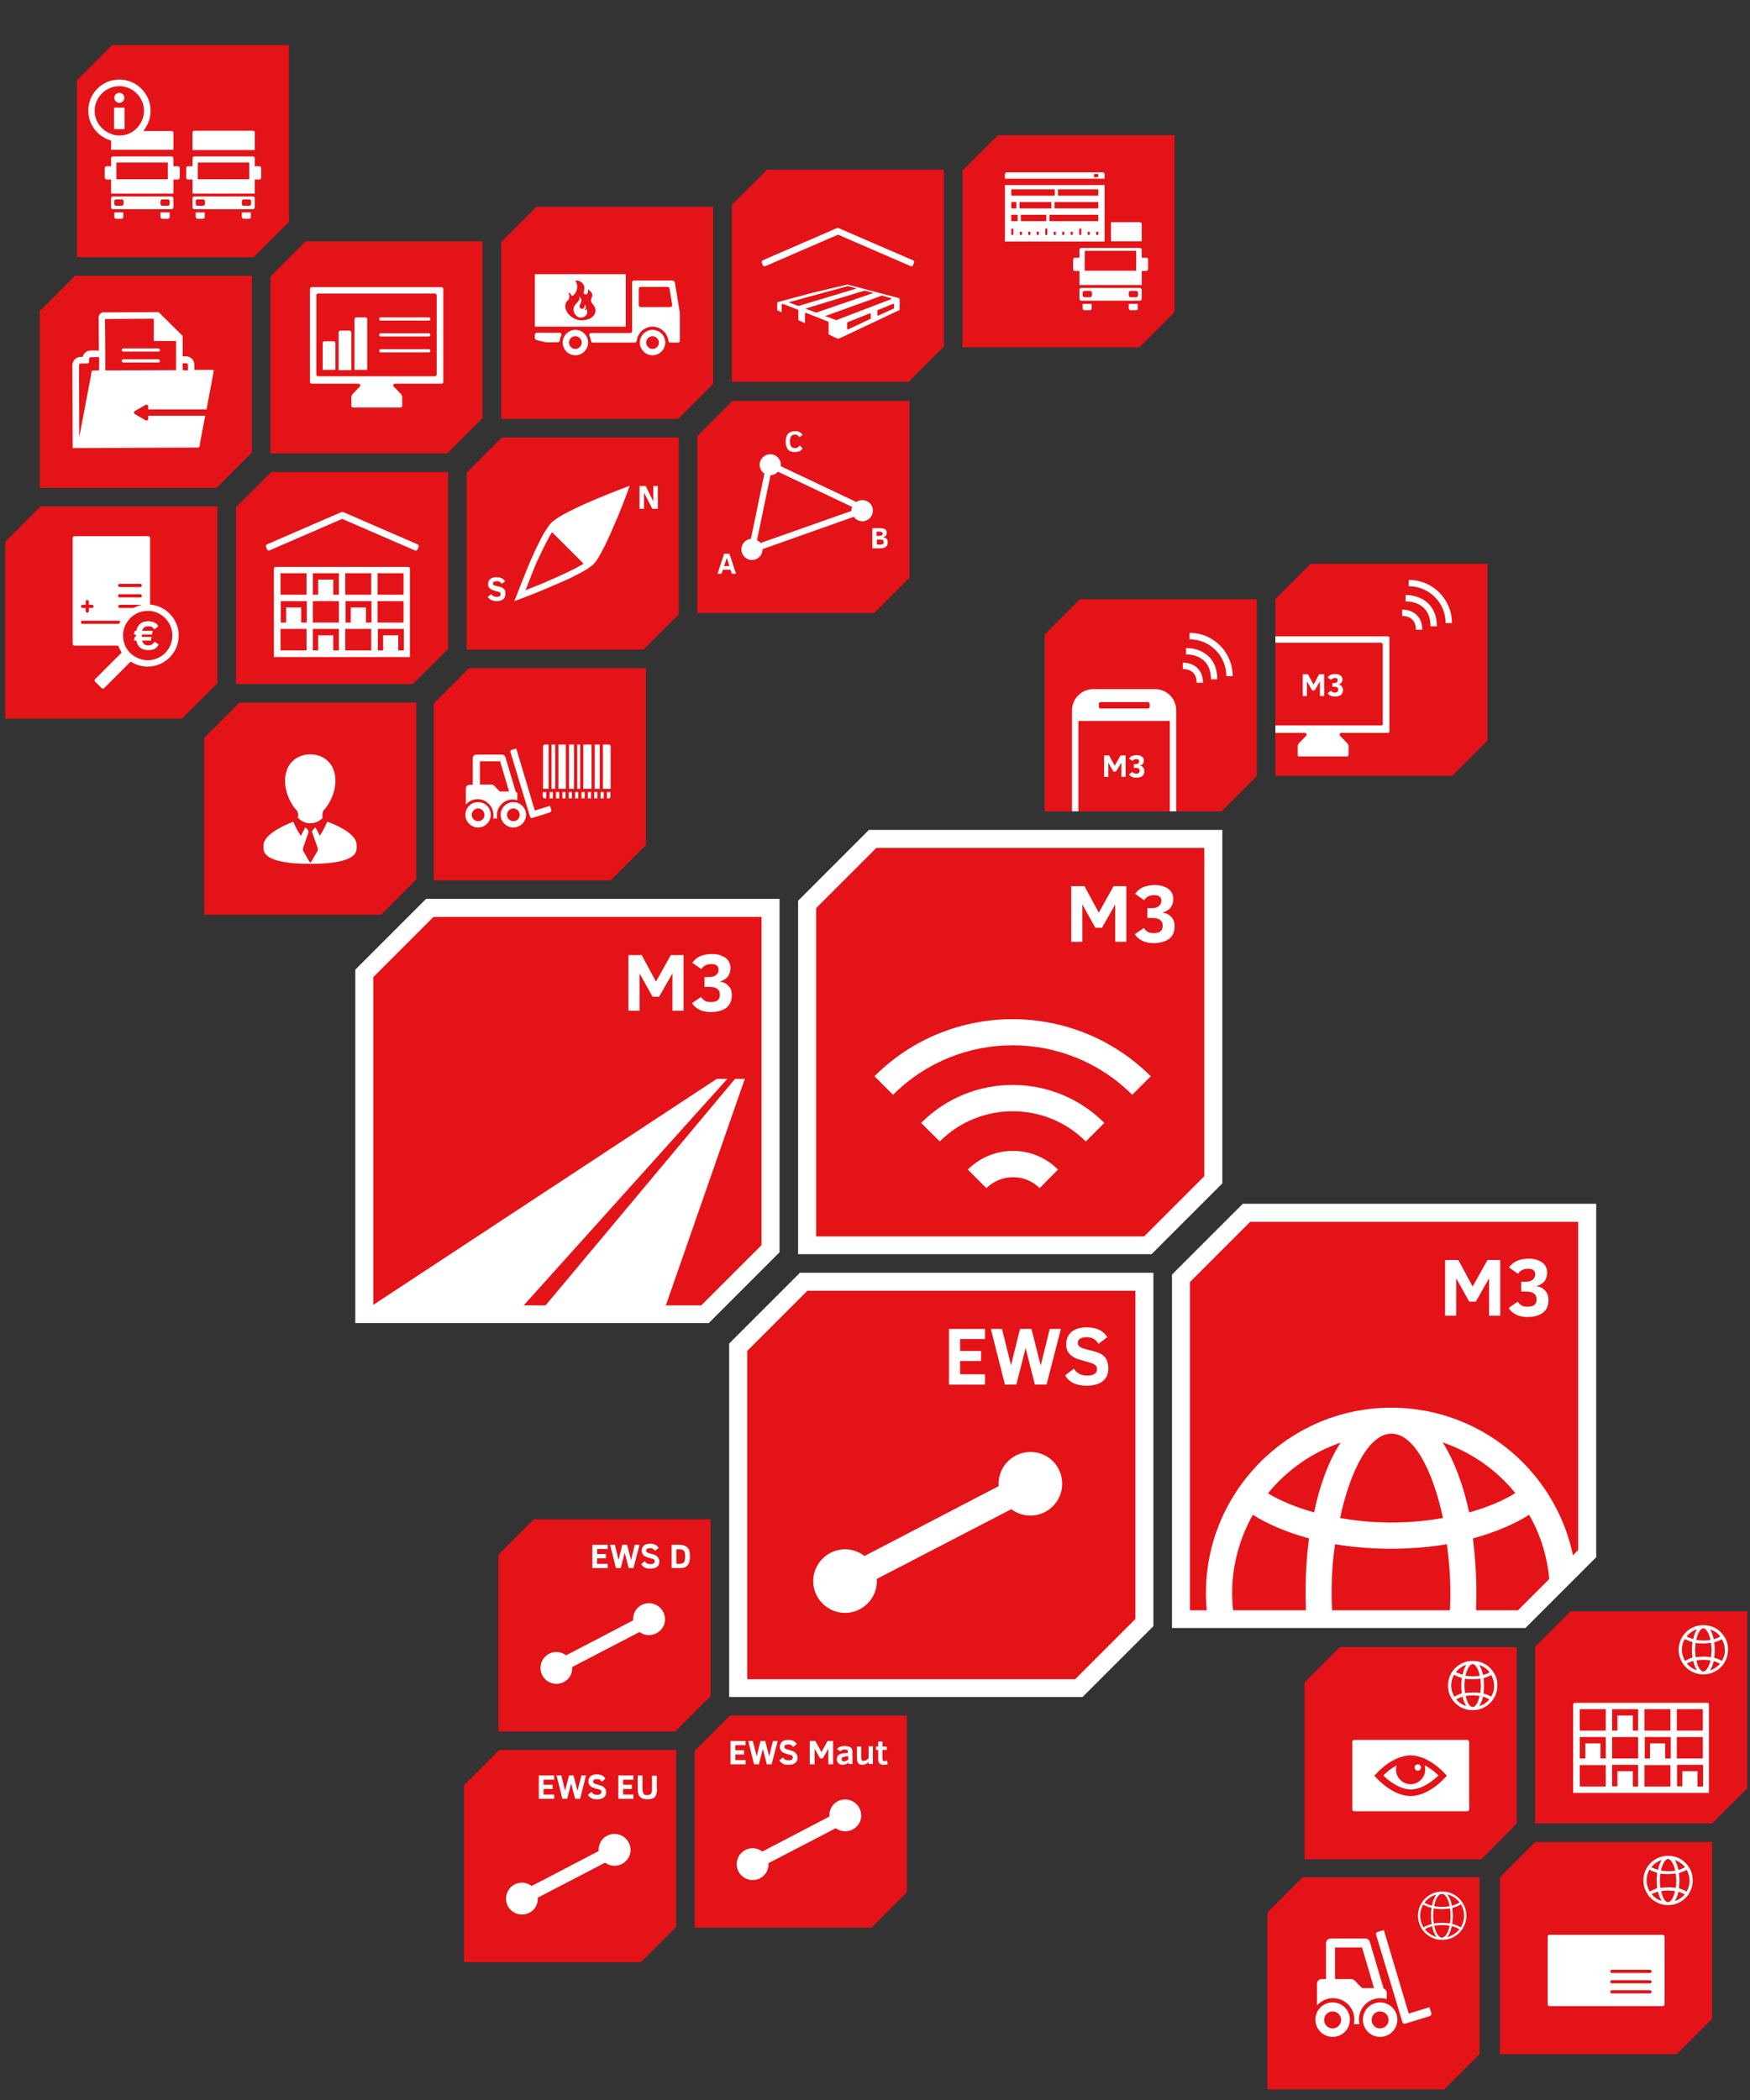 <?xml version="1.0" encoding="utf-8"?>
<!-- Generator: Adobe Illustrator 19.2.0, SVG Export Plug-In . SVG Version: 6.00 Build 0)  -->
<svg version="1.1" id="Ebene_1" xmlns="http://www.w3.org/2000/svg" xmlns:xlink="http://www.w3.org/1999/xlink" x="0px" y="0px"
	 viewBox="0 0 660 792" enable-background="new 0 0 660 792" xml:space="preserve">
<rect x="0" y="0" width="660" height="792" fill="#333333" stroke="none"/>
<g>
	<g>
		<polygon fill="#E41318" points="254.7,653 188,653 188,586.3 201.3,573 268,573 268,639.7 254.7,653 		"/>
		<polygon fill="#FFFFFF" points="223.4,591.4 223.4,582.6 229.2,582.6 229.2,584.2 225.2,584.2 225.2,586.1 228.5,586.1 
			228.5,587.7 225.2,587.7 225.2,589.8 229.2,589.8 229.2,591.4 223.4,591.4 		"/>
		<polygon fill="#FFFFFF" points="238.9,591.4 237.1,591.4 235.6,585.6 234.1,591.4 232.3,591.4 230.1,582.6 231.9,582.6 
			233.3,588.4 234.7,582.6 236.5,582.6 238,588.4 239.4,582.6 241.2,582.6 238.9,591.4 		"/>
		<path fill="#FFFFFF" d="M248.7,588.9c0,0.9-0.3,1.6-0.9,2c-0.6,0.5-1.4,0.7-2.6,0.7c-0.8,0-1.5-0.1-2-0.4c-0.6-0.3-1-0.7-1.4-1.3
			l1.4-1.1c0.2,0.3,0.4,0.5,0.6,0.7c0.2,0.1,0.4,0.3,0.7,0.3c0.3,0.1,0.5,0.1,0.9,0.1c0.5,0,0.9-0.1,1.1-0.3
			c0.3-0.2,0.4-0.4,0.4-0.8c0-0.2,0-0.4-0.1-0.5c-0.1-0.1-0.2-0.2-0.4-0.3c-0.2-0.1-0.5-0.2-1-0.3c-0.5-0.1-0.9-0.2-1.3-0.4
			c-0.4-0.1-0.8-0.3-1.1-0.5c-0.3-0.2-0.5-0.5-0.7-0.8c-0.2-0.3-0.3-0.7-0.3-1.1c0-0.8,0.3-1.5,0.8-2c0.6-0.5,1.4-0.7,2.4-0.7
			c1.5,0,2.6,0.5,3.2,1.6l-1.4,1.1c-0.2-0.4-0.5-0.6-0.8-0.8c-0.3-0.2-0.7-0.2-1.1-0.2c-0.4,0-0.8,0.1-1,0.2
			c-0.3,0.2-0.4,0.4-0.4,0.7c0,0.3,0.1,0.5,0.4,0.7c0.3,0.2,0.7,0.3,1.4,0.5c0.4,0.1,0.7,0.2,1.1,0.3c0.4,0.1,0.7,0.3,1,0.5
			c0.3,0.2,0.5,0.5,0.7,0.8C248.6,587.9,248.7,588.4,248.7,588.9L248.7,588.9z"/>
		<path fill="#FFFFFF" d="M258.4,587c0-0.8-0.1-1.3-0.2-1.7c-0.2-0.4-0.4-0.6-0.8-0.8c-0.4-0.2-0.9-0.2-1.6-0.2h-0.7v5.5h0.7
			c0.7,0,1.2-0.1,1.6-0.2c0.4-0.2,0.6-0.4,0.8-0.8C258.3,588.3,258.4,587.8,258.4,587L258.4,587z M260.2,587c0,1.1-0.1,1.9-0.4,2.6
			c-0.3,0.6-0.7,1.1-1.3,1.4c-0.6,0.3-1.4,0.4-2.5,0.4h-2.7v-8.8h2.7c1,0,1.9,0.2,2.5,0.5c0.6,0.3,1.1,0.8,1.4,1.4
			C260.1,585.1,260.2,585.9,260.2,587L260.2,587z"/>
		<path fill="#FFFFFF" d="M250.1,607.9c-1.5-2.9-5.1-4.1-8.1-2.6c-2.2,1.1-3.4,3.5-3.2,5.8l-25.3,13.2c-1.8-1.4-4.3-1.7-6.4-0.6
			c-2.9,1.5-4.1,5.1-2.6,8.1c1.5,2.9,5.1,4.1,8.1,2.6c2.2-1.1,3.4-3.4,3.2-5.7l25.4-13.2c1.8,1.3,4.2,1.6,6.3,0.5
			C250.5,614.5,251.7,610.9,250.1,607.9L250.1,607.9z"/>
	</g>
	<g>
		<polygon fill="#E41318" points="241.7,740 175,740 175,673.3 188.3,660 255,660 255,726.7 241.7,740 		"/>
		<polygon fill="#FFFFFF" points="203.2,678.4 203.2,669.6 209,669.6 209,671.2 205,671.2 205,673.1 208.4,673.1 208.4,674.7 
			205,674.7 205,676.8 209,676.8 209,678.4 203.2,678.4 		"/>
		<polygon fill="#FFFFFF" points="218.8,678.4 216.9,678.4 215.4,672.6 213.9,678.4 212.1,678.4 209.9,669.6 211.7,669.6 
			213.1,675.4 214.6,669.6 216.3,669.6 217.8,675.4 219.3,669.6 221,669.6 218.8,678.4 		"/>
		<path fill="#FFFFFF" d="M228.6,675.9c0,0.9-0.3,1.6-0.9,2c-0.6,0.5-1.4,0.7-2.6,0.7c-0.8,0-1.5-0.1-2-0.4c-0.6-0.3-1-0.7-1.4-1.3
			l1.4-1.1c0.2,0.3,0.4,0.5,0.6,0.7c0.2,0.1,0.4,0.3,0.7,0.3c0.3,0.1,0.5,0.1,0.9,0.1c0.5,0,0.9-0.1,1.1-0.3
			c0.3-0.2,0.4-0.4,0.4-0.8c0-0.2,0-0.4-0.1-0.5c-0.1-0.1-0.2-0.2-0.4-0.3c-0.2-0.1-0.5-0.2-1-0.3c-0.5-0.1-0.9-0.2-1.3-0.4
			c-0.4-0.1-0.8-0.3-1.1-0.5c-0.3-0.2-0.5-0.5-0.7-0.8c-0.2-0.3-0.3-0.7-0.3-1.1c0-0.8,0.3-1.5,0.8-2c0.6-0.5,1.4-0.7,2.4-0.7
			c1.5,0,2.6,0.5,3.2,1.6L227,672c-0.2-0.4-0.5-0.6-0.8-0.8c-0.3-0.2-0.7-0.2-1.1-0.2c-0.4,0-0.8,0.1-1,0.2
			c-0.3,0.2-0.4,0.4-0.4,0.7c0,0.3,0.1,0.5,0.4,0.7c0.3,0.2,0.7,0.3,1.4,0.5c0.4,0.1,0.7,0.2,1.1,0.3c0.4,0.1,0.7,0.3,1,0.5
			c0.3,0.2,0.5,0.5,0.7,0.8C228.5,674.9,228.6,675.4,228.6,675.9L228.6,675.9z"/>
		<polygon fill="#FFFFFF" points="233.2,678.4 233.2,669.6 238.9,669.6 238.9,671.2 235,671.2 235,673.1 238.3,673.1 238.3,674.7 
			235,674.7 235,676.8 238.9,676.8 238.9,678.4 233.2,678.4 		"/>
		<path fill="#FFFFFF" d="M247.8,674.7c0,1.4-0.3,2.4-0.8,3c-0.6,0.6-1.5,0.9-2.8,0.9c-1.3,0-2.2-0.3-2.8-0.9
			c-0.6-0.6-0.9-1.6-0.9-3v-5.1h1.8v5c0,0.6,0.1,1.1,0.2,1.4c0.1,0.3,0.3,0.6,0.5,0.8c0.3,0.2,0.6,0.2,1.1,0.2
			c0.7,0,1.2-0.2,1.4-0.5c0.3-0.4,0.4-1,0.4-1.8v-5h1.8V674.7L247.8,674.7z"/>
		<path fill="#FFFFFF" d="M237.1,694.9c-1.5-2.9-5.1-4.1-8.1-2.6c-2.2,1.1-3.4,3.5-3.2,5.8l-25.3,13.2c-1.8-1.4-4.3-1.7-6.4-0.6
			c-2.9,1.5-4.1,5.1-2.6,8.1c1.5,2.9,5.1,4.1,8.1,2.6c2.2-1.1,3.4-3.4,3.2-5.7l25.4-13.2c1.8,1.3,4.2,1.6,6.3,0.5
			C237.5,701.5,238.7,697.9,237.1,694.9L237.1,694.9z"/>
	</g>
	<g>
		<defs>
			<rect id="SVGID_7_" x="262" y="647" width="80" height="80"/>
		</defs>
		<clipPath id="SVGID_2_">
			<use xlink:href="#SVGID_7_"  overflow="visible"/>
		</clipPath>
		<g clip-path="url(#SVGID_2_)">
			<polygon fill="#E41318" points="328.7,727 262,727 262,660.3 275.3,647 342,647 342,713.7 328.7,727 			"/>
			<polygon fill="#FFFFFF" points="275.5,665.4 275.5,656.6 281.2,656.6 281.2,658.2 277.3,658.2 277.3,660.1 280.6,660.1 
				280.6,661.7 277.3,661.7 277.3,663.8 281.2,663.8 281.2,665.4 275.5,665.4 			"/>
			<polygon fill="#FFFFFF" points="291,665.4 289.2,665.4 287.7,659.6 286.2,665.4 284.4,665.4 282.2,656.6 283.9,656.6 
				285.4,662.4 286.8,656.6 288.6,656.6 290.1,662.4 291.5,656.6 293.3,656.6 291,665.4 			"/>
			<path fill="#FFFFFF" d="M300.8,662.9c0,0.9-0.3,1.6-0.9,2c-0.6,0.5-1.4,0.7-2.6,0.7c-0.8,0-1.5-0.1-2-0.4c-0.6-0.3-1-0.7-1.4-1.3
				l1.4-1.1c0.2,0.3,0.4,0.5,0.6,0.7c0.2,0.1,0.4,0.3,0.7,0.3c0.3,0.1,0.5,0.1,0.9,0.1c0.5,0,0.9-0.1,1.1-0.3
				c0.3-0.2,0.4-0.4,0.4-0.8c0-0.2,0-0.4-0.1-0.5c-0.1-0.1-0.2-0.2-0.4-0.3c-0.2-0.1-0.5-0.2-1-0.3c-0.5-0.1-0.9-0.2-1.3-0.4
				c-0.4-0.1-0.8-0.3-1.1-0.5c-0.3-0.2-0.5-0.5-0.7-0.8c-0.2-0.3-0.3-0.7-0.3-1.1c0-0.8,0.3-1.5,0.8-2c0.6-0.5,1.4-0.7,2.4-0.7
				c1.5,0,2.6,0.5,3.2,1.6l-1.4,1.1c-0.2-0.4-0.5-0.6-0.8-0.8c-0.3-0.2-0.7-0.2-1.1-0.2c-0.4,0-0.8,0.1-1,0.2
				c-0.3,0.2-0.4,0.4-0.4,0.7c0,0.3,0.1,0.5,0.4,0.7c0.3,0.2,0.7,0.3,1.4,0.5c0.4,0.1,0.7,0.2,1.1,0.3c0.4,0.1,0.7,0.3,1,0.5
				c0.3,0.2,0.5,0.5,0.7,0.8C300.7,661.9,300.8,662.4,300.8,662.9L300.8,662.9z"/>
			<polygon fill="#FFFFFF" points="312.4,665.4 312.4,659.5 310.3,663.2 309.3,663.2 307.2,659.5 307.2,665.4 305.4,665.4 
				305.4,656.6 307.5,656.6 309.8,660.8 312.1,656.6 314.2,656.6 314.2,665.4 312.4,665.4 			"/>
			<path fill="#FFFFFF" d="M319.9,662.3l-0.8,0.1c-0.6,0.1-1,0.2-1.3,0.3c-0.3,0.2-0.4,0.4-0.4,0.8c0,0.3,0.1,0.5,0.3,0.6
				c0.2,0.1,0.4,0.2,0.7,0.2c0.2,0,0.4-0.1,0.7-0.2c0.3-0.1,0.6-0.3,0.8-0.5V662.3L319.9,662.3z M320,665.4v-0.7
				c-0.7,0.6-1.3,0.9-2.1,0.9c-0.7,0-1.3-0.2-1.7-0.6c-0.4-0.4-0.6-0.9-0.6-1.5c0-0.5,0.1-0.9,0.3-1.2c0.2-0.3,0.5-0.6,0.9-0.7
				c0.4-0.2,0.9-0.3,1.6-0.4l1.4-0.1v-0.3c0-0.4-0.1-0.6-0.3-0.8c-0.2-0.1-0.6-0.2-1-0.2c-0.4,0-0.7,0.1-0.9,0.2
				c-0.3,0.1-0.4,0.3-0.6,0.5l-1.3-0.8c0.2-0.4,0.6-0.7,1.1-0.9c0.5-0.2,1.1-0.3,1.7-0.3c1,0,1.8,0.2,2.3,0.5c0.5,0.4,0.7,1,0.7,1.8
				v4.5H320L320,665.4z"/>
			<path fill="#FFFFFF" d="M327.6,665.4v-0.9c-0.3,0.3-0.6,0.6-1.1,0.8c-0.4,0.2-0.8,0.3-1.2,0.3c-0.8,0-1.3-0.2-1.6-0.6
				c-0.3-0.4-0.5-1-0.5-1.8v-4.5h1.6v3.7c0,0.5,0,0.8,0.1,1.1c0.1,0.3,0.1,0.4,0.3,0.5c0.1,0.1,0.3,0.1,0.6,0.1c0.5,0,1.1-0.3,1.8-1
				v-4.5h1.6v6.7H327.6L327.6,665.4z"/>
			<path fill="#FFFFFF" d="M334.8,665.4c-0.4,0.1-0.9,0.2-1.4,0.2c-0.8,0-1.3-0.2-1.7-0.5c-0.3-0.3-0.5-0.9-0.5-1.7V660h-0.8v-1.3
				h0.8v-1.9h1.6v1.9h1.6v1.3h-1.6v3.2c0,0.4,0.1,0.7,0.2,0.8c0.1,0.1,0.3,0.2,0.6,0.2c0.3,0,0.6-0.1,0.9-0.2L334.8,665.4
				L334.8,665.4z"/>
			<path fill="#FFFFFF" d="M324.1,681.9c-1.5-2.9-5.1-4.1-8.1-2.6c-2.2,1.1-3.4,3.5-3.2,5.8l-25.3,13.2c-1.8-1.4-4.3-1.7-6.4-0.6
				c-2.9,1.5-4.1,5.1-2.6,8.1c1.5,2.9,5.1,4.1,8.1,2.6c2.2-1.1,3.4-3.4,3.2-5.7l25.4-13.2c1.8,1.3,4.2,1.6,6.3,0.5
				C324.5,688.5,325.7,684.9,324.1,681.9L324.1,681.9z"/>
		</g>
	</g>
</g>
<g>
	<g>
		<defs>
			<rect id="SVGID_13_" x="394" y="226" width="80" height="80"/>
		</defs>
		<clipPath id="SVGID_4_">
			<use xlink:href="#SVGID_13_"  overflow="visible"/>
		</clipPath>
		<polygon clip-path="url(#SVGID_4_)" fill="#E41318" points="460.7,306 394,306 394,239.3 407.3,226 474,226 474,292.7 460.7,306 
					"/>
	</g>
	<path fill="#FFFFFF" d="M459.1,256.2h-2.4c0-8.7-7.2-9.4-9.4-9.4v-2.4C452.8,244.4,459.1,247.5,459.1,256.2L459.1,256.2z"/>
	<path fill="#FFFFFF" d="M453.7,257.5h-2.4c0-4.7-3.7-5.2-5.2-5.2v-2.4C449.6,249.9,453.7,251.9,453.7,257.5L453.7,257.5z"/>
	<path fill="#FFFFFF" d="M464.9,255h-2.4c0-7.7-6.2-13.9-13.9-13.9v-2.4C457.6,238.6,464.9,246,464.9,255L464.9,255z"/>
	<path fill="#FFFFFF" d="M433.6,266.5c0,0.4-0.3,0.7-0.7,0.7h-17.8c-0.4,0-0.7-0.3-0.7-0.7v-1c0-0.4,0.3-0.7,0.7-0.7h17.8
		c0.4,0,0.7,0.3,0.7,0.7V266.5L433.6,266.5z M435.6,259.9h-23.3c-4.4,0-8,3.6-8,8V306h2.4v-34.1h34.5V306h2.4v-38.1
		C443.6,263.5,440.1,259.9,435.6,259.9L435.6,259.9z"/>
	<polygon fill="#FFFFFF" points="422.9,293 422.9,287.6 420.9,291 419.9,291 418,287.6 418,293 416.4,293 416.4,284.9 418.3,284.9 
		420.4,288.8 422.6,284.9 424.5,284.9 424.5,293 422.9,293 	"/>
	<path fill="#FFFFFF" d="M431.6,290.8c0,0.8-0.3,1.5-0.8,1.9c-0.5,0.4-1.3,0.6-2.3,0.6c-0.7,0-1.3-0.1-1.7-0.4
		c-0.5-0.2-0.8-0.6-1-0.9l1.3-0.9c0.1,0.2,0.3,0.4,0.5,0.5c0.2,0.1,0.5,0.2,0.9,0.2c0.5,0,0.8-0.1,1-0.3c0.2-0.2,0.3-0.5,0.3-0.8
		c0-0.8-0.5-1.1-1.5-1.1h-0.7v-1.4h0.6c0.5,0,0.9-0.1,1.1-0.3c0.2-0.2,0.3-0.5,0.3-0.8c0-0.2-0.1-0.4-0.2-0.6
		c-0.2-0.2-0.4-0.2-0.8-0.2c-0.4,0-0.7,0.1-0.9,0.2c-0.2,0.1-0.4,0.3-0.6,0.5l-1.3-0.9c0.3-0.4,0.7-0.8,1.2-1c0.5-0.2,1-0.3,1.8-0.3
		c0.5,0,1,0.1,1.4,0.3c0.4,0.2,0.7,0.4,0.9,0.7c0.2,0.3,0.3,0.6,0.3,1c0,1.1-0.5,1.7-1.6,2c0.5,0,1,0.2,1.3,0.6
		C431.4,289.7,431.6,290.2,431.6,290.8L431.6,290.8z"/>
</g>
<g>
	<g>
		<defs>
			<rect id="SVGID_15_" x="481" y="212.6" width="80" height="80"/>
		</defs>
		<clipPath id="SVGID_6_">
			<use xlink:href="#SVGID_15_"  overflow="visible"/>
		</clipPath>
		<polygon clip-path="url(#SVGID_6_)" fill="#E41318" points="547.7,292.6 481,292.6 481,225.9 494.3,212.6 561,212.6 561,279.3 
			547.7,292.6 		"/>
	</g>
	<polygon fill="#FFFFFF" points="497.8,262.5 497.8,257 495.8,260.4 494.9,260.4 492.9,257 492.9,262.5 491.3,262.5 491.3,254.3 
		493.3,254.3 495.4,258.2 497.5,254.3 499.4,254.3 499.4,262.5 497.8,262.5 	"/>
	<path fill="#FFFFFF" d="M506.5,260.2c0,0.8-0.3,1.5-0.8,1.9c-0.5,0.4-1.3,0.6-2.3,0.6c-0.7,0-1.3-0.1-1.7-0.4
		c-0.5-0.2-0.8-0.6-1-0.9l1.3-0.9c0.1,0.2,0.3,0.4,0.5,0.5c0.2,0.1,0.5,0.2,0.9,0.2c0.5,0,0.8-0.1,1-0.3c0.2-0.2,0.3-0.5,0.3-0.8
		c0-0.8-0.5-1.1-1.5-1.1h-0.7v-1.4h0.6c0.5,0,0.9-0.1,1.1-0.3c0.2-0.2,0.3-0.5,0.3-0.8c0-0.2-0.1-0.4-0.2-0.6
		c-0.2-0.2-0.4-0.2-0.8-0.2c-0.4,0-0.7,0.1-0.9,0.2c-0.2,0.1-0.4,0.3-0.6,0.5l-1.3-0.9c0.3-0.4,0.7-0.8,1.2-1c0.5-0.2,1-0.3,1.8-0.3
		c0.5,0,1,0.1,1.4,0.3c0.4,0.2,0.7,0.4,0.9,0.7c0.2,0.3,0.3,0.6,0.3,1c0,1.1-0.5,1.7-1.6,2c0.5,0,1,0.2,1.3,0.6
		C506.3,259.2,506.5,259.6,506.5,260.2L506.5,260.2z"/>
	<path fill="#FFFFFF" d="M541.9,236.2h-2.4c0-8.7-7.2-9.4-9.4-9.4v-2.4C535.5,224.4,541.9,227.5,541.9,236.2L541.9,236.2z"/>
	<path fill="#FFFFFF" d="M536.4,237.5H534c0-4.7-3.7-5.2-5.2-5.2v-2.4C532.3,229.9,536.4,231.9,536.4,237.5L536.4,237.5z"/>
	<path fill="#FFFFFF" d="M547.6,235h-2.4c0-7.7-6.2-13.9-13.9-13.9v-2.4C540.3,218.7,547.6,226,547.6,235L547.6,235z"/>
	<g>
		<defs>
			<polygon id="SVGID_17_" points="524,285.3 481,285.3 481,236.4 524,236.4 524,285.3 			"/>
		</defs>
		<clipPath id="SVGID_8_">
			<use xlink:href="#SVGID_17_"  overflow="visible"/>
		</clipPath>
		<path clip-path="url(#SVGID_8_)" fill="#FFFFFF" d="M521.6,272.9c0,0.4-0.3,0.7-0.7,0.7h-22h-22.1c-0.4,0-0.7-0.3-0.7-0.7v-29.8
			c0-0.4,0.3-0.7,0.7-0.7h44c0.4,0,0.7,0.3,0.7,0.7V272.9L521.6,272.9z M473.8,240.7v35c0,0.4,0.3,0.7,0.7,0.7h17.6
			c0.6,0,0.9,0.7,0.5,1.1l-2.8,2.9c-0.3,0.4-0.4,0.8-0.4,1.3v3c0,0.4,0.3,0.7,0.7,0.7h17.8c0.4,0,0.7-0.3,0.7-0.7v-3
			c0-0.5-0.1-0.9-0.4-1.3l-2.8-2.9c-0.4-0.4-0.1-1.1,0.5-1.1h17.5c0.4,0,0.7-0.3,0.7-0.7v-35c0-0.4-0.3-0.7-0.7-0.7h-48.8
			C474.1,240,473.8,240.3,473.8,240.7L473.8,240.7z"/>
	</g>
</g>
<g>
	<g>
		<defs>
			<rect id="SVGID_55_" x="163.6" y="252" width="80" height="80"/>
		</defs>
		<clipPath id="SVGID_10_">
			<use xlink:href="#SVGID_55_"  overflow="visible"/>
		</clipPath>
		<polygon clip-path="url(#SVGID_10_)" fill="#E41318" points="230.3,332 163.6,332 163.6,265.3 176.9,252 243.6,252 243.6,318.7 
			230.3,332 		"/>
	</g>
	<polygon fill="#FFFFFF" points="217.7,280.8 217.7,297.5 218.8,297.5 218.8,280.8 217.7,280.8 	"/>
	<polygon fill="#FFFFFF" points="220,280.8 220,297.5 223.1,297.5 223.1,280.8 220,280.8 	"/>
	<polygon fill="#FFFFFF" points="214.6,280.8 214.6,297.5 216.5,297.5 216.5,280.8 214.6,280.8 	"/>
	<path fill="#FFFFFF" d="M204.8,281.5v16h0.7h0.7h0.7v-16v-0.7h-1.3C205.1,280.8,204.8,281.1,204.8,281.5L204.8,281.5z"/>
	<polygon fill="#FFFFFF" points="208,280.8 208,297.5 209.4,297.5 209.4,280.8 208,280.8 	"/>
	<polygon fill="#FFFFFF" points="210.6,280.8 210.6,297.5 213.4,297.5 213.4,280.8 210.6,280.8 	"/>
	<path fill="#FFFFFF" d="M229.6,280.8h-1.5h-0.7v16.7h0.7h1.5h0.7v-16C230.3,281.1,230,280.8,229.6,280.8L229.6,280.8z"/>
	<polygon fill="#FFFFFF" points="224.3,280.8 224.3,297.5 226.2,297.5 226.2,280.8 224.3,280.8 	"/>
	<path fill="#FFFFFF" d="M206.1,301.1h-0.7c-0.4,0-0.7-0.3-0.7-0.7v-1.7h1.3V301.1L206.1,301.1z"/>
	<polygon fill="#FFFFFF" points="208.5,301.1 207.3,301.1 207.3,298.7 208.5,298.7 208.5,301.1 	"/>
	<polygon fill="#FFFFFF" points="210.9,301.1 209.7,301.1 209.7,298.7 210.9,298.7 210.9,301.1 	"/>
	<polygon fill="#FFFFFF" points="213.3,301.1 212.1,301.1 212.1,298.7 213.3,298.7 213.3,301.1 	"/>
	<polygon fill="#FFFFFF" points="215.7,301.1 214.5,301.1 214.5,298.7 215.7,298.7 215.7,301.1 	"/>
	<polygon fill="#FFFFFF" points="218.1,301.1 216.9,301.1 216.9,298.7 218.1,298.7 218.1,301.1 	"/>
	<polygon fill="#FFFFFF" points="220.5,301.1 219.3,301.1 219.3,298.7 220.5,298.7 220.5,301.1 	"/>
	<polygon fill="#FFFFFF" points="222.9,301.1 221.7,301.1 221.7,298.7 222.9,298.7 222.9,301.1 	"/>
	<polygon fill="#FFFFFF" points="225.3,301.1 224.1,301.1 224.1,298.7 225.3,298.7 225.3,301.1 	"/>
	<polygon fill="#FFFFFF" points="227.7,301.1 226.5,301.1 226.5,298.7 227.7,298.7 227.7,301.1 	"/>
	<path fill="#FFFFFF" d="M229.6,301.1h-0.7v-2.4h1.3v1.7C230.3,300.8,230,301.1,229.6,301.1L229.6,301.1z"/>
	<path fill="#FFFFFF" d="M193.6,309.7c-1.3,0-2.4-1.1-2.4-2.4c0-1.3,1.1-2.4,2.4-2.4c1.3,0,2.4,1.1,2.4,2.4
		C196,308.7,194.9,309.7,193.6,309.7L193.6,309.7z M193.6,302.5c-2.6,0-4.8,2.2-4.8,4.8c0,2.6,2.2,4.8,4.8,4.8
		c2.6,0,4.8-2.2,4.8-4.8C198.4,304.7,196.2,302.5,193.6,302.5L193.6,302.5z"/>
	<path fill="#FFFFFF" d="M207.9,305.5l-0.5-1.6l-5.7,1.8l-7-23.4l-1.7,0.5c-0.4,0.1-0.6,0.5-0.5,0.8l7.4,24.4
		c0.1,0.4,0.5,0.6,0.8,0.5l6.7-2.1C207.8,306.2,208,305.8,207.9,305.5L207.9,305.5z"/>
	<path fill="#FFFFFF" d="M180.3,309.7c-1.3,0-2.4-1.1-2.4-2.4c0-1.3,1.1-2.4,2.4-2.4c1.3,0,2.4,1.1,2.4,2.4
		C182.7,308.7,181.7,309.7,180.3,309.7L180.3,309.7z M180.3,302.5c-2.6,0-4.8,2.2-4.8,4.8c0,2.6,2.2,4.8,4.8,4.8
		c2.6,0,4.8-2.2,4.8-4.8C185.1,304.7,183,302.5,180.3,302.5L180.3,302.5z"/>
	<path fill="#FFFFFF" d="M188.5,298.5l-1.3-1.3c-0.5-0.6-1-1.3-1.9-1.3H181v-8.8h7.6l3.4,11.4H188.5L188.5,298.5z M194.5,298.6
		l-3.9-13.1c-0.2-0.5-0.7-0.9-1.2-0.9h-9.8c-0.7,0-1.3,0.6-1.3,1.3V296h-1.3c-0.7,0-1.3,0.6-1.3,1.3v2.5v1.3v1.3v1
		c1.1-1.2,2.7-2,4.4-2c3.3,0,6,2.7,6,6c0,0.4,0,0.8-0.1,1.3h1.4c0,0,0-0.1,0.1-0.1c-0.1-0.4-0.1-0.7-0.1-1.1c0-3.3,2.7-6,6-6
		c0.6,0,1.1,0.1,1.6,0.3c0.1,0,0.1,0,0.1,0V301v-1.3C195.3,299.2,195,298.8,194.5,298.6L194.5,298.6z"/>
</g>
<g>
	<g>
		<defs>
			<rect id="SVGID_57_" x="263" y="151.2" width="80" height="80"/>
		</defs>
		<clipPath id="SVGID_12_">
			<use xlink:href="#SVGID_57_"  overflow="visible"/>
		</clipPath>
		<polygon clip-path="url(#SVGID_12_)" fill="#E41318" points="329.7,231.2 263,231.2 263,164.5 276.3,151.2 343,151.2 343,217.9 
			329.7,231.2 		"/>
	</g>
	<path fill="#FFFFFF" d="M273.1,213.5h2l-1-3.1L273.1,213.5L273.1,213.5z M270.6,216.4l2.5-7.6h2l2.5,7.6h-1.6l-0.5-1.5h-2.9
		l-0.5,1.5H270.6L270.6,216.4z"/>
	<path fill="#FFFFFF" d="M333.3,204.4c0-0.3-0.1-0.6-0.3-0.7c-0.2-0.1-0.7-0.2-1.3-0.2h-1v1.9h0.8c0.6,0,1,0,1.2-0.1
		c0.2-0.1,0.4-0.2,0.5-0.3C333.2,204.9,333.3,204.7,333.3,204.4L333.3,204.4z M332.9,201.3c0-0.3-0.1-0.5-0.3-0.6
		c-0.2-0.1-0.5-0.2-1-0.2h-1v1.6h0.9c0.5,0,0.8-0.1,1-0.2C332.7,201.8,332.9,201.6,332.9,201.3L332.9,201.3z M334.8,204.6
		c0,0.8-0.3,1.3-0.8,1.7c-0.5,0.4-1.2,0.5-2.2,0.5H329v-7.6h2.7c1,0,1.7,0.1,2.1,0.4c0.4,0.3,0.6,0.7,0.6,1.3c0,0.5-0.1,0.9-0.3,1.1
		c-0.2,0.3-0.6,0.5-1.1,0.6c0.6,0.1,1.1,0.3,1.4,0.6C334.7,203.6,334.8,204,334.8,204.6L334.8,204.6z"/>
	<path fill="#FFFFFF" d="M302.7,169.1c-0.3,0.5-0.7,0.8-1.2,1.1c-0.5,0.2-1.1,0.3-1.7,0.3c-2.3,0-3.5-1.3-3.5-3.9
		c0-1.3,0.3-2.3,0.9-3c0.6-0.6,1.4-1,2.6-1c0.7,0,1.3,0.1,1.8,0.4c0.5,0.2,0.8,0.6,1.1,1l-1.2,0.9c-0.2-0.3-0.3-0.5-0.5-0.6
		c-0.1-0.1-0.3-0.2-0.5-0.3c-0.2-0.1-0.4-0.1-0.7-0.1c-0.6,0-1.1,0.2-1.4,0.6c-0.3,0.4-0.5,1.1-0.5,2c0,0.9,0.2,1.5,0.5,1.9
		c0.3,0.4,0.8,0.6,1.5,0.6c0.4,0,0.8-0.1,1-0.3c0.2-0.2,0.5-0.4,0.7-0.7L302.7,169.1L302.7,169.1z"/>
	<path fill="#FFFFFF" d="M286.8,204.8c-0.3-0.5-0.8-0.8-1.3-1.1l5.1-24.5c1.1,0,2.1-0.5,2.8-1.3l28,13.3c-0.2,0.4-0.3,0.9-0.3,1.4
		c0,0,0,0,0,0.1L286.8,204.8L286.8,204.8z M325.2,188.6c-0.8,0-1.6,0.3-2.3,0.7l-28.5-13.5c0-0.2,0.1-0.4,0.1-0.5c0-2.2-1.8-4-4-4
		c-2.2,0-4,1.8-4,4c0,1.4,0.7,2.6,1.8,3.3l-5.1,24.6c-2,0.2-3.6,1.9-3.6,4c0,2.2,1.8,4,4,4c2.2,0,4-1.8,4-4c0,0,0-0.1,0-0.1
		l34.4-12.2c0.7,1,1.9,1.7,3.2,1.7c2.2,0,4-1.8,4-4C329.2,190.3,327.4,188.6,325.2,188.6L325.2,188.6z"/>
</g>
<g>
	<g>
		<defs>
			<rect id="SVGID_59_" x="77" y="265" width="80" height="80"/>
		</defs>
		<clipPath id="SVGID_14_">
			<use xlink:href="#SVGID_59_"  overflow="visible"/>
		</clipPath>
		<polygon clip-path="url(#SVGID_14_)" fill="#E41318" points="143.7,345 77,345 77,278.3 90.3,265 157,265 157,331.7 143.7,345 		
			"/>
	</g>
	<path fill="#FFFFFF" d="M112.3,308.3c0.4,0.5,2,2.2,4.7,2.2c2.6,0,4.2-1.5,4.7-2.1c-0.2-0.6-0.2-1.4,0.2-2.6h0
		c2.6-2.7,4.6-7.1,4.6-11.3c0-6.6-4.4-10-9.5-10c-5.1,0-9.5,3.5-9.5,10c0,4.3,2,8.7,4.6,11.4C112.6,306.9,112.5,307.7,112.3,308.3
		L112.3,308.3z"/>
	<path fill="#FFFFFF" d="M123.4,309.9c0,0-1.2,3-2.8,5.3c-0.5-1.1-1.1-2.3-1.7-3.2l-0.9,1c-0.3,0.3-0.4,0.8-0.2,1.1l2,5.7
		c0.1,0.3,0.1,0.9-0.1,1.2l-2.3,4c-0.2,0.3-0.5,0.3-0.7,0l-2.3-4c-0.2-0.3-0.2-0.9-0.1-1.2l2-5.7c0.1-0.3,0-0.9-0.2-1.1l-0.9-1
		c-0.6,1-1.2,2.1-1.7,3.3c-1.7-2.4-2.9-5.4-2.9-5.4l0,0c-5.2,2-11.2,5.4-11.2,8.8c0,0.9,0,0.4,0,1.3c0,4.7,9.2,5.8,17.6,5.8
		c8.5,0,17.5-1.1,17.5-5.8c0-0.9,0-0.4,0-1.3C134.6,315.1,128.8,311.8,123.4,309.9L123.4,309.9z"/>
</g>
<g>
	<g>
		<defs>
			<rect id="SVGID_61_" x="15" y="104" width="80" height="80"/>
		</defs>
		<clipPath id="SVGID_16_">
			<use xlink:href="#SVGID_61_"  overflow="visible"/>
		</clipPath>
		<polygon clip-path="url(#SVGID_16_)" fill="#E41318" points="81.7,184 15,184 15,117.3 28.3,104 95,104 95,170.7 81.7,184 		"/>
	</g>
	<path fill="#FFFFFF" d="M59.8,132.6H46.5c-0.3,0-0.6-0.3-0.6-0.6c0-0.3,0.3-0.6,0.6-0.6h13.2c0.3,0,0.6,0.3,0.6,0.6
		C60.4,132.3,60.1,132.6,59.8,132.6L59.8,132.6z"/>
	<path fill="#FFFFFF" d="M59.8,136.7H46.5c-0.3,0-0.6-0.3-0.6-0.6c0-0.3,0.3-0.6,0.6-0.6h13.2c0.3,0,0.6,0.3,0.6,0.6
		C60.4,136.4,60.1,136.7,59.8,136.7L59.8,136.7z"/>
	<path fill="#FFFFFF" d="M68.9,139.6l0-2.6l1.3,0c0.4,0,0.7,0.3,0.7,0.7l0,2L68.9,139.6L68.9,139.6z M66.4,139.6l-26.7,0.1l0-5
		l0-2.4l-0.1-12l18.4-0.1l0,8.4l8.4,0l0,6l0,2.4L66.4,139.6L66.4,139.6L66.4,139.6z M36.6,139.7l-1.4,0c-0.3,0-0.6,0.2-0.7,0.6
		l-0.2,1.4l-4.4,23.1l-0.1-27c0-0.4,0.3-0.7,0.7-0.7l2.4,0c0.4,0,0.7-0.3,0.7-0.7l0-1c0-0.4,0.3-0.7,0.7-0.7l3.1,0l0,5L36.6,139.7
		L36.6,139.7z M80.1,139.5l-2,0l-4.6,0l-0.2,0l0-2c0-1.7-1.4-3.1-3.1-3.1l-1.3,0l0-7.7l-9.1-9l-20.7,0.1c-1,0-1.9,0.8-1.9,1.9
		l0.1,12.5l-3.1,0c-1.5,0-2.7,1-3,2.4l-0.8,0c-1.7,0-3.1,1.4-3.1,3.1l0.1,28.9l0,2.4l2.4,0l0,0c0,0,0,0,0,0c0,0,0,0,0,0l2,0
		l41.4-0.2l1.4,0c0.3,0,0.6-0.2,0.7-0.6l0.2-1.4l1.9-10l-4.3,0l-2.4,0l-2,0l-2.4,0l-10.4,0l0,1.1c0,0.5-0.6,0.9-1,0.6l-4-2.3
		c-0.5-0.3-0.5-0.9,0-1.2l4-2.3c0.5-0.3,1,0.1,1,0.6l0,1.1l10.3,0l0.1,0l2.4,0l2,0l2.4,0l0.2,0l4.6,0l2.3-12.2l0.3-2
		C80.9,139.9,80.5,139.5,80.1,139.5L80.1,139.5z"/>
</g>
<g>
	<g>
		<defs>
			<rect id="SVGID_63_" x="363" y="51" width="80" height="80"/>
		</defs>
		<clipPath id="SVGID_18_">
			<use xlink:href="#SVGID_63_"  overflow="visible"/>
		</clipPath>
		<polygon clip-path="url(#SVGID_18_)" fill="#E41318" points="429.7,131 363,131 363,64.3 376.3,51 443,51 443,117.7 429.7,131 		
			"/>
	</g>
	<path fill="#FFFFFF" d="M428.5,117h-2.1c-0.4,0-0.7-0.3-0.7-0.7v-1.7h3.4v1.7C429.2,116.7,428.9,117,428.5,117L428.5,117z"/>
	<path fill="#FFFFFF" d="M411.1,117H409c-0.4,0-0.7-0.3-0.7-0.7v-1.7h3.4v1.7C411.8,116.7,411.5,117,411.1,117L411.1,117z"/>
	<path fill="#FFFFFF" d="M429.2,111.4c0,0.4-0.3,0.7-0.7,0.7h-2.1c-0.4,0-0.7-0.3-0.7-0.7v-1c0-0.4,0.3-0.7,0.7-0.7h2.1
		c0.4,0,0.7,0.3,0.7,0.7V111.4L429.2,111.4z M411.8,111.4c0,0.4-0.3,0.7-0.7,0.7H409c-0.4,0-0.7-0.3-0.7-0.7v-1
		c0-0.4,0.3-0.7,0.7-0.7h2.1c0.4,0,0.7,0.3,0.7,0.7V111.4L411.8,111.4z M429.9,108.6h-22.1c-0.4,0-0.7,0.3-0.7,0.7v3.4
		c0,0.4,0.3,0.7,0.7,0.7h22.1c0.4,0,0.7-0.3,0.7-0.7v-3.4C430.6,108.9,430.3,108.6,429.9,108.6L429.9,108.6z"/>
	<path fill="#FFFFFF" d="M428.5,102.1h-19.4v-7.5h19.4V102.1L428.5,102.1z M432.3,97.2h-1.7v-3c0-0.4-0.3-0.7-0.7-0.7h-22.1
		c-0.4,0-0.7,0.3-0.7,0.7v3h-1.7c-0.4,0-0.7,0.3-0.7,0.7v3.6c0,0.4,0.3,0.7,0.7,0.7h1.7v5.3h23.5v-5.3h1.7c0.4,0,0.7-0.3,0.7-0.7
		v-3.6C433,97.5,432.7,97.2,432.3,97.2L432.3,97.2z"/>
	<path fill="#FFFFFF" d="M416.6,67.4H379v-1.7c0-0.4,0.3-0.7,0.7-0.7h36.2c0.4,0,0.7,0.3,0.7,0.7V67.4L416.6,67.4z"/>
	<polygon fill="#FFFFFF" points="379,91.1 379,69.8 416.6,69.8 416.6,91.1 379,91.1 	"/>
	<path fill="#FFFFFF" d="M430.6,84.5c0-0.4-0.3-0.7-0.7-0.7H419v7.2h11.6V84.5L430.6,84.5z"/>
	<polygon fill="#E41318" points="397.8,73.8 381.4,73.8 381.4,71.4 397.8,71.4 397.8,73.8 	"/>
	<polygon fill="#E41318" points="414.2,73.8 399,73.8 399,71.4 414.2,71.4 414.2,73.8 	"/>
	<polygon fill="#E41318" points="414.2,78.6 397.7,78.6 397.7,76.2 414.2,76.2 414.2,78.6 	"/>
	<polygon fill="#E41318" points="396.5,78.6 384.5,78.6 384.5,76.2 396.5,76.2 396.5,78.6 	"/>
	<polygon fill="#E41318" points="383.3,78.6 381.4,78.6 381.4,76.2 383.3,76.2 383.3,78.6 	"/>
	<polygon fill="#E41318" points="383.8,83.4 381.4,83.4 381.4,81 383.8,81 383.8,83.4 	"/>
	<polygon fill="#E41318" points="394.6,83.4 385,83.4 385,81 394.6,81 394.6,83.4 	"/>
	<polygon fill="#E41318" points="414.2,83.4 395.8,83.4 395.8,81 414.2,81 414.2,83.4 	"/>
	<polygon fill="#E41318" points="382.2,88.6 381.4,88.6 381.4,86.2 382.2,86.2 382.2,88.6 	"/>
	<polygon fill="#E41318" points="395,88.6 394.2,88.6 394.2,86.2 395,86.2 395,88.6 	"/>
	<polygon fill="#E41318" points="385.4,88.6 384.6,88.6 384.6,87.4 385.4,87.4 385.4,88.6 	"/>
	<polygon fill="#E41318" points="388.6,88.6 387.8,88.6 387.8,87.4 388.6,87.4 388.6,88.6 	"/>
	<polygon fill="#E41318" points="391.8,88.6 391,88.6 391,87.4 391.8,87.4 391.8,88.6 	"/>
	<polygon fill="#E41318" points="407.8,88.6 407,88.6 407,86.2 407.8,86.2 407.8,88.6 	"/>
	<polygon fill="#E41318" points="398.2,88.6 397.4,88.6 397.4,87.4 398.2,87.4 398.2,88.6 	"/>
	<polygon fill="#E41318" points="401.4,88.6 400.6,88.6 400.6,87.4 401.4,87.4 401.4,88.6 	"/>
	<polygon fill="#E41318" points="404.6,88.6 403.8,88.6 403.8,87.4 404.6,87.4 404.6,88.6 	"/>
	<polygon fill="#E41318" points="411,88.6 410.2,88.6 410.2,87.4 411,87.4 411,88.6 	"/>
	<polygon fill="#E41318" points="414.2,88.6 413.4,88.6 413.4,87.4 414.2,87.4 414.2,88.6 	"/>
	<polygon fill="#E41318" points="414.2,66.8 412.6,66.8 412.6,65.6 414.2,65.6 414.2,66.8 	"/>
</g>
<g>
	<g>
		<defs>
			<rect id="SVGID_65_" x="189" y="78" width="80" height="80"/>
		</defs>
		<clipPath id="SVGID_20_">
			<use xlink:href="#SVGID_65_"  overflow="visible"/>
		</clipPath>
		<polygon clip-path="url(#SVGID_20_)" fill="#E41318" points="255.7,158 189,158 189,91.3 202.3,78 269,78 269,144.7 255.7,158 		
			"/>
	</g>
	<path fill="#FFFFFF" d="M246.1,124.4c-2.6,0-4.8,2.2-4.8,4.8c0,2.6,2.2,4.8,4.8,4.8c2.6,0,4.8-2.2,4.8-4.8
		C250.9,126.5,248.7,124.4,246.1,124.4L246.1,124.4L246.1,124.4z M246.1,126.8c1.3,0,2.4,1.1,2.4,2.4c0,1.3-1.1,2.4-2.4,2.4
		c-1.3,0-2.4-1.1-2.4-2.4C243.7,127.9,244.8,126.8,246.1,126.8"/>
	<path fill="#FFFFFF" d="M217,124.4c-2.6,0-4.8,2.2-4.8,4.8c0,2.6,2.2,4.8,4.8,4.8c2.6,0,4.8-2.2,4.8-4.8
		C221.8,126.5,219.6,124.4,217,124.4L217,124.4L217,124.4z M217,126.8c1.3,0,2.4,1.1,2.4,2.4c0,1.3-1.1,2.4-2.4,2.4
		c-1.3,0-2.4-1.1-2.4-2.4C214.6,127.9,215.6,126.8,217,126.8"/>
	<polygon fill="#FFFFFF" points="236,103.4 230.8,103.4 201.7,103.4 201.7,110 201.7,123.2 236,123.2 236,103.4 	"/>
	<path fill="#E41318" d="M219,119.8c-1.3,0-2.7-1.4-2.7-3.1c0-2.4,2.7-2.6,2.2-4.9c0.8,1,1.2,1.4,0.1,3.4c-0.2,0.5,0.3,1.3,0.9,1.3
		c0.8,0,1.1-0.9,0.9-1.7c1.3,1.3,0,1.8,0.2,2.1c0.2,0.2,0.7-0.1,0.7-0.5C222.1,118.9,220.2,119.8,219,119.8L219,119.8z M222.9,113.3
		c0-1.4,1.7-2.1-1.2-4.2c0.2,1.2-0.1,2.1-1,1.9c-1.4-0.2,0.2-1.7-0.5-3.3c-0.7-1.6-2-2-3.3-1.8c1.3,1.4,1,4.1-0.7,5.5
		c-1,0.8-0.6-1.3-1.9-0.8c0.6,0.3,0.5,1.6,0.2,2.3c-0.3,0.6-1.3,0.8-1.3,2.5c0,3,3.3,5.4,6.1,5.4c3.3,0,5.3-1.7,5.3-3.7
		C224.5,115,222.8,114.5,222.9,113.3L222.9,113.3z"/>
	<path fill="#FFFFFF" d="M201.7,126.2v1.3c0,0.3,0.2,0.6,0.5,0.7l3.7,0.9c0.1,0,0.1,0,0.2,0h4.3c0.4,0,0.6-0.3,0.7-0.6
		c0.1-0.7,0.3-1.4,0.6-2c0.2-0.5-0.1-1-0.6-1h-8.6C202,125.6,201.7,125.9,201.7,126.2L201.7,126.2z"/>
	<path fill="#FFFFFF" d="M240.9,115.1v-6.2c0-0.4,0.3-0.7,0.7-0.7h10.2c0.3,0,0.6,0.2,0.7,0.6l1,6.2c0.1,0.4-0.3,0.8-0.7,0.8h-11.2
		C241.2,115.8,240.9,115.5,240.9,115.1L240.9,115.1z M253.7,105.8h-14.6c-0.4,0-0.7,0.3-0.7,0.7v18.4c0,0.4-0.3,0.7-0.7,0.7h-14.8
		c-0.5,0-0.8,0.5-0.6,1c0.3,0.6,0.5,1.3,0.6,2c0,0.4,0.3,0.6,0.7,0.6h15.8c0.4,0,0.6-0.3,0.7-0.6c0.1-1.1,0.6-2.1,1.2-3
		c1.1-1.4,2.8-2.4,4.8-2.4c2,0,3.7,1,4.8,2.4c0.6,0.8,1.1,1.9,1.2,3c0,0.4,0.3,0.6,0.7,0.6h2.9c0.4,0,0.7-0.3,0.7-0.7v-10.4
		c0,0,0-0.1,0-0.1l-1.9-11.6C254.3,106.1,254,105.8,253.7,105.8L253.7,105.8z"/>
</g>
<g>
	<g>
		<defs>
			<rect id="SVGID_67_" x="89" y="178" width="80" height="80"/>
		</defs>
		<clipPath id="SVGID_22_">
			<use xlink:href="#SVGID_67_"  overflow="visible"/>
		</clipPath>
		<polygon clip-path="url(#SVGID_22_)" fill="#E41318" points="155.7,258 89,258 89,191.3 102.3,178 169,178 169,244.7 155.7,258 		
			"/>
	</g>
	<path fill="#FFFFFF" d="M156.5,207.6l-27.2-11.8c-0.2-0.1-0.4-0.1-0.5,0l-27.2,11.8c-0.3,0.1-0.7,0-0.9-0.4l-0.4-1
		c-0.1-0.3,0-0.7,0.4-0.9l27.9-12.1c0.3-0.1,0.7-0.1,1,0l27.9,12.1c0.3,0.1,0.5,0.6,0.4,0.9l-0.4,1
		C157.2,207.6,156.8,207.8,156.5,207.6L156.5,207.6z"/>
	<path fill="#FFFFFF" d="M152.2,224.3h-9.8v-8.1h9.8V224.3L152.2,224.3z M152.2,234.8h-9.8v-8.1h9.8V234.8L152.2,234.8z
		 M152.2,245.3h-2v-5.7h-5.7v5.7h-2v-8.1h9.8V245.3L152.2,245.3z M140,224.3h-9.8v-8.1h9.8V224.3L140,224.3z M140,234.8h-2v-5.7
		h-5.7v5.7h-2v-8.1h9.8V234.8L140,234.8z M140,245.3h-9.8v-8.1h9.8V245.3L140,245.3z M127.8,224.3h-2.1v-5.7H120v5.7h-2v-8.1h9.8
		V224.3L127.8,224.3z M127.8,234.8H118v-8.1h9.8V234.8L127.8,234.8z M127.8,245.3h-2.1v-5.7H120v5.7h-2v-8.1h9.8V245.3L127.8,245.3z
		 M115.6,224.3h-9.8v-8.1h9.8V224.3L115.6,224.3z M115.6,234.8h-2v-5.7h-5.7v5.7h-2v-8.1h9.8V234.8L115.6,234.8z M115.6,245.3h-9.8
		v-8.1h9.8V245.3L115.6,245.3z M153.9,213.8h-49.9c-0.4,0-0.7,0.3-0.7,0.7v33.3h51.3v-33.3C154.6,214.1,154.3,213.8,153.9,213.8
		L153.9,213.8z"/>
</g>
<g>
	<g>
		<defs>
			<rect id="SVGID_69_" x="176" y="165" width="80" height="80"/>
		</defs>
		<clipPath id="SVGID_24_">
			<use xlink:href="#SVGID_69_"  overflow="visible"/>
		</clipPath>
		<polygon clip-path="url(#SVGID_24_)" fill="#E41318" points="242.7,245 176,245 176,178.3 189.3,165 256,165 256,231.7 242.7,245 
					"/>
	</g>
	<path fill="#FFFFFF" d="M190.6,224c0,0.9-0.3,1.5-0.8,2c-0.6,0.5-1.4,0.7-2.5,0.7c-0.8,0-1.4-0.1-2-0.4c-0.6-0.3-1-0.7-1.4-1.2
		l1.4-1c0.2,0.3,0.4,0.5,0.6,0.6c0.2,0.1,0.4,0.3,0.6,0.3c0.2,0.1,0.5,0.1,0.8,0.1c0.5,0,0.8-0.1,1.1-0.2c0.3-0.2,0.4-0.4,0.4-0.8
		c0-0.2,0-0.4-0.1-0.5c-0.1-0.1-0.2-0.2-0.4-0.3c-0.2-0.1-0.5-0.2-1-0.3c-0.4-0.1-0.9-0.2-1.3-0.4c-0.4-0.1-0.7-0.3-1-0.5
		c-0.3-0.2-0.5-0.4-0.7-0.7c-0.2-0.3-0.2-0.7-0.2-1.1c0-0.8,0.3-1.5,0.8-1.9c0.6-0.5,1.3-0.7,2.4-0.7c1.5,0,2.5,0.5,3.2,1.5l-1.3,1
		c-0.2-0.4-0.5-0.6-0.8-0.8c-0.3-0.2-0.6-0.2-1.1-0.2c-0.4,0-0.7,0.1-1,0.2c-0.3,0.1-0.4,0.4-0.4,0.7c0,0.3,0.1,0.5,0.4,0.6
		c0.3,0.1,0.7,0.3,1.4,0.4c0.4,0.1,0.7,0.2,1.1,0.3c0.4,0.1,0.7,0.3,1,0.5c0.3,0.2,0.5,0.5,0.7,0.8
		C190.5,223.1,190.6,223.5,190.6,224L190.6,224z"/>
	<polygon fill="#FFFFFF" points="246,191.9 242.9,185.8 242.9,191.9 241.2,191.9 241.2,183.3 243.5,183.3 246.4,189.1 246.4,183.3 
		248.1,183.3 248.1,191.9 246,191.9 	"/>
	<path fill="#FFFFFF" d="M208.2,200.7l11.9,11.9c-0.6,0.4-1.2,0.7-1.9,1.1c-0.7,0.4-1.5,0.8-2.3,1.2c-2.5,1.2-5.4,2.6-8.5,3.9
		c-0.5,0.2-1,0.4-1.5,0.7c-2.6,1.1-5.2,2.1-7.7,3.1c0.6-1.5,1.2-3,1.8-4.6c0.2-0.5,0.4-1,0.6-1.6c0.6-1.6,1.3-3.1,1.9-4.6
		C204.6,207.4,206.6,203.2,208.2,200.7L208.2,200.7z M208,197.1L208,197.1c-0.5,0.5-1,1.1-1.5,1.9c-0.3,0.5-0.7,1.1-1.1,1.7
		c-0.2,0.3-0.4,0.6-0.6,1c-0.6,1-1.1,2.1-1.7,3.3c-0.4,0.8-0.8,1.6-1.2,2.4c-1.3,2.9-2.7,6-3.8,8.9c-1.3,3.3-2.5,6.2-3.2,8.1
		c-0.2,0.5-0.3,0.9-0.5,1.2c-0.3,0.7-0.4,1.1-0.4,1.1s2.4-0.9,5.9-2.2c0.7-0.3,1.4-0.6,2.2-0.9c0.8-0.3,1.6-0.6,2.4-1
		c1.2-0.5,2.5-1,3.8-1.6c0.9-0.4,1.7-0.7,2.6-1.1c1.3-0.6,2.5-1.1,3.8-1.7c0.4-0.2,0.8-0.4,1.2-0.6c3.5-1.7,6.5-3.4,7.9-4.8
		c0.6-0.6,1.3-1.5,2-2.7c0.2-0.3,0.4-0.6,0.5-0.9c0.9-1.6,1.9-3.4,2.8-5.5c1-2,1.9-4.2,2.8-6.3c0.4-0.9,0.7-1.7,1.1-2.5
		c2.6-6.3,4.5-11.7,4.5-11.7S212.9,192.2,208,197.1L208,197.1z"/>
</g>
<g>
	<g>
		<defs>
			<rect id="SVGID_71_" x="2" y="191" width="80" height="80"/>
		</defs>
		<clipPath id="SVGID_26_">
			<use xlink:href="#SVGID_71_"  overflow="visible"/>
		</clipPath>
		<polygon clip-path="url(#SVGID_26_)" fill="#E41318" points="68.7,271 2,271 2,204.3 15.3,191 82,191 82,257.7 68.7,271 		"/>
	</g>
	<path fill="#FFFFFF" d="M55.7,249c-1.7,0-3.3-0.5-4.7-1.3c-1.4-0.8-2.6-2-3.4-3.4c-0.2-0.3-0.3-0.5-0.4-0.8
		c-0.5-1.2-0.8-2.5-0.8-3.8c0-1.6,0.4-3.1,1.1-4.4c0.1-0.2,0.2-0.4,0.4-0.6c0.1-0.2,0.3-0.4,0.4-0.6c1.7-2.3,4.4-3.7,7.4-3.7
		c0.3,0,0.6,0,0.9,0c4.7,0.5,8.4,4.4,8.4,9.3C65,244.9,60.8,249,55.7,249L55.7,249z M56.6,228v-25.1c0-0.4-0.3-0.7-0.7-0.7H28.1
		c-0.4,0-0.7,0.3-0.7,0.7v39.9c0,0.4,0.3,0.7,0.7,0.7h16.5c0.3,0.9,0.8,1.8,1.3,2.6l-10,10c-0.3,0.3-0.3,0.7,0,1l2.4,2.4
		c0.3,0.3,0.7,0.3,1,0l10-10c1.8,1.2,4,1.9,6.4,1.9c6.5,0,11.7-5.3,11.7-11.7C67.4,233.5,62.6,228.5,56.6,228L56.6,228z"/>
	<path fill="#E41318" d="M34.7,229.3h-3.6c-0.3,0-0.6-0.3-0.6-0.6c0-0.3,0.3-0.6,0.6-0.6h3.6c0.3,0,0.6,0.3,0.6,0.6
		C35.3,229,35,229.3,34.7,229.3L34.7,229.3z"/>
	<path fill="#E41318" d="M32.9,231.1c-0.3,0-0.6-0.3-0.6-0.6v-3.6c0-0.3,0.3-0.6,0.6-0.6s0.6,0.3,0.6,0.6v3.6
		C33.5,230.8,33.2,231.1,32.9,231.1L32.9,231.1z"/>
	<path fill="#E41318" d="M52.9,225.3h-7.8c-0.3,0-0.6-0.3-0.6-0.6c0-0.3,0.3-0.6,0.6-0.6h7.8c0.3,0,0.6,0.3,0.6,0.6
		C53.5,225.1,53.3,225.3,52.9,225.3L52.9,225.3z"/>
	<path fill="#E41318" d="M52.9,221.4h-7.8c-0.3,0-0.6-0.3-0.6-0.6c0-0.3,0.3-0.6,0.6-0.6h7.8c0.3,0,0.6,0.3,0.6,0.6
		C53.5,221.1,53.3,221.4,52.9,221.4L52.9,221.4z"/>
	<path fill="#E41318" d="M31.1,234.7h14c0.1-0.2,0.2-0.4,0.3-0.6H31.1c-0.3,0-0.6,0.3-0.6,0.6c0,0.3,0.3,0.6,0.6,0.6h13.8
		c0.1-0.2,0.2-0.4,0.3-0.6H31.1L31.1,234.7z"/>
	<path fill="#E41318" d="M45.2,228.7h6.4c0.5-0.2,1.1-0.4,1.7-0.5c-0.1-0.1-0.2-0.1-0.3-0.1h-7.8c-0.3,0-0.6,0.3-0.6,0.6
		c0,0.3,0.3,0.6,0.6,0.6h5.1c0.4-0.2,0.9-0.4,1.4-0.6H45.2L45.2,228.7z"/>
	<path fill="#FFFFFF" d="M53.6,241.6c0.2,0.6,0.5,1.1,0.8,1.4c0.4,0.3,0.9,0.4,1.6,0.4c0.5,0,0.9-0.1,1.2-0.3
		c0.4-0.2,0.7-0.6,1.1-1.1l1.6,1.1c-0.4,0.6-0.8,1-1.1,1.3c-0.3,0.3-0.7,0.5-1.2,0.6c-0.4,0.1-1,0.2-1.6,0.2c-2.6,0-4.1-1.2-4.6-3.6
		h-0.9l0.3-1.4h0.4v-0.9h-0.7l0.3-1.4h0.6c0.5-2.4,2-3.6,4.5-3.6c1,0,1.8,0.2,2.4,0.5c0.6,0.3,1.1,0.8,1.4,1.4l-1.5,1.2
		c-0.3-0.4-0.5-0.7-0.7-0.8c-0.2-0.1-0.4-0.3-0.6-0.3c-0.2-0.1-0.5-0.1-0.9-0.1c-0.7,0-1.2,0.1-1.6,0.4c-0.4,0.3-0.6,0.7-0.8,1.3h4
		l-0.3,1.4h-3.8v0.9h3.7l-0.3,1.4H53.6L53.6,241.6z"/>
</g>
<g>
	<g>
		<defs>
			<rect id="SVGID_73_" x="134" y="339" width="160" height="160"/>
		</defs>
		<clipPath id="SVGID_28_">
			<use xlink:href="#SVGID_73_"  overflow="visible"/>
		</clipPath>
		<polygon clip-path="url(#SVGID_28_)" fill="#E41318" points="137.4,495.6 137.4,367.1 162.1,342.4 290.6,342.4 290.6,470.9 
			265.9,495.6 137.4,495.6 		"/>
		<path clip-path="url(#SVGID_28_)" fill="#FFFFFF" d="M294,339H160.7L134,365.7V499h133.3l26.7-26.7V339L294,339L294,339z
			 M287.2,345.8v123.8l-22.7,22.7H140.8V368.5l22.7-22.7H287.2"/>
	</g>
	<polygon fill="#FFFFFF" points="270.3,406.9 140.2,492.5 144.2,494.1 195.9,494.1 274.3,406.9 270.3,406.9 	"/>
	<polygon fill="#FFFFFF" points="277.2,406.9 204.6,493.7 244.5,493.7 250.5,494.1 280.9,406.9 277.2,406.9 	"/>
	<polygon fill="#FFFFFF" points="253.6,381.2 253.6,367.1 248.6,375.9 246.1,375.9 241.2,367.1 241.2,381.2 237,381.2 237,360.2 
		242,360.2 247.4,370.2 253,360.2 257.8,360.2 257.8,381.2 253.6,381.2 	"/>
	<path fill="#FFFFFF" d="M276,375.3c0,2.2-0.7,3.7-2.1,4.8c-1.4,1-3.3,1.6-5.8,1.6c-1.8,0-3.2-0.3-4.5-1c-1.2-0.6-2.1-1.5-2.6-2.4
		l3.4-2.3c0.4,0.6,0.8,1,1.4,1.4c0.6,0.4,1.3,0.5,2.3,0.5c1.2,0,2.1-0.2,2.6-0.7c0.6-0.5,0.8-1.2,0.8-2.1c0-1.9-1.3-2.9-3.9-2.9
		h-1.9v-3.7h1.6c1.3,0,2.2-0.3,2.8-0.8c0.6-0.5,0.9-1.2,0.9-2c0-0.6-0.2-1.1-0.6-1.5c-0.4-0.4-1.1-0.6-2.1-0.6c-1,0-1.7,0.2-2.3,0.5
		c-0.6,0.3-1.1,0.8-1.5,1.4l-3.4-2.4c0.8-1.1,1.8-2,3-2.5c1.2-0.5,2.7-0.8,4.5-0.8c1.4,0,2.6,0.2,3.7,0.7c1,0.4,1.8,1,2.4,1.8
		c0.5,0.8,0.8,1.7,0.8,2.7c0,2.7-1.4,4.5-4.2,5.2c1.4,0.1,2.5,0.6,3.4,1.6C275.6,372.6,276,373.8,276,375.3L276,375.3z"/>
</g>
<g>
	<g>
		<defs>
			<rect id="SVGID_75_" x="442" y="454" width="160" height="160"/>
		</defs>
		<clipPath id="SVGID_30_">
			<use xlink:href="#SVGID_75_"  overflow="visible"/>
		</clipPath>
		<polygon clip-path="url(#SVGID_30_)" fill="#E41318" points="445.4,610.6 445.4,482.1 470.1,457.4 598.6,457.4 598.6,585.9 
			573.9,610.6 445.4,610.6 		"/>
		<path clip-path="url(#SVGID_30_)" fill="#FFFFFF" d="M602,454H468.7L442,480.7V614h133.3l26.7-26.7V454L602,454L602,454z
			 M595.2,460.8v123.8l-22.7,22.7H448.8V483.5l22.7-22.7H595.2"/>
	</g>
	<g>
		<defs>
			<polygon id="SVGID_77_" points="599.2,587.1 599.2,456.8 490,456.8 444.8,502 444.8,611.2 571.6,611.2 599.2,587.1 			"/>
		</defs>
		<clipPath id="SVGID_32_">
			<use xlink:href="#SVGID_77_"  overflow="visible"/>
		</clipPath>
		<path clip-path="url(#SVGID_32_)" fill="#FFFFFF" d="M554.1,570.4c-2.3-10.6-5.7-19.6-10-26.4c10.9,3.7,20.3,10.4,27.4,19.1
			C566.7,566.1,560.8,568.5,554.1,570.4L554.1,570.4z M524.8,574.2c-6.8,0-13.3-0.6-19.4-1.7c3.8-17.7,10.9-31.8,19.4-31.8
			c8.5,0,15.6,14,19.4,31.8C538.1,573.6,531.6,574.2,524.8,574.2L524.8,574.2z M495.6,570.4c-6.7-1.9-12.6-4.3-17.4-7.2
			c7.1-8.7,16.5-15.4,27.4-19.1C501.2,550.8,497.8,559.8,495.6,570.4L495.6,570.4z M594.7,600.8c0-13-3.6-25.2-9.8-35.6
			c-1.7-2.9-3.6-5.6-5.7-8.2c-12.8-15.9-32.5-26.1-54.5-26.1c-22,0-41.6,10.2-54.4,26.1c-2.1,2.6-4,5.3-5.7,8.2
			c-6.2,10.4-9.8,22.6-9.8,35.6c0,4.5,0.5,8.9,1.3,13.2h10.1c-1-4.2-1.5-8.7-1.5-13.2c0-10.7,2.9-20.8,7.8-29.5
			c5.9,3.7,13.1,6.7,21.2,8.9c-0.9,6.5-1.3,13.4-1.3,20.6c0,4.5,0.2,8.9,0.5,13.2h10c-0.4-4.4-0.7-8.8-0.7-13.2
			c0-6.1,0.4-12.4,1.3-18.4c6.6,1.1,13.7,1.7,21.1,1.7c7.4,0,14.5-0.6,21.1-1.7c0.8,6.1,1.3,12.3,1.3,18.4c0,4.4-0.2,8.8-0.7,13.2
			h10c0.3-4.3,0.5-8.7,0.5-13.2c0-7.2-0.5-14.1-1.3-20.6c8.1-2.2,15.3-5.2,21.2-8.9c5,8.7,7.8,18.8,7.8,29.5c0,4.5-0.5,8.9-1.5,13.2
			h10.1C594.3,609.7,594.7,605.3,594.7,600.8L594.7,600.8z"/>
	</g>
	<polygon fill="#FFFFFF" points="561.6,496.2 561.6,482.1 556.6,490.9 554.1,490.9 549.2,482.1 549.2,496.2 545,496.2 545,475.2 
		550,475.2 555.4,485.2 561,475.2 565.8,475.2 565.8,496.2 561.6,496.2 	"/>
	<path fill="#FFFFFF" d="M584,490.3c0,2.2-0.7,3.7-2.1,4.8c-1.4,1-3.3,1.6-5.8,1.6c-1.8,0-3.2-0.3-4.5-1c-1.2-0.6-2.1-1.5-2.6-2.4
		l3.4-2.4c0.4,0.6,0.8,1,1.4,1.4c0.6,0.4,1.3,0.5,2.3,0.5c1.2,0,2.1-0.2,2.6-0.7c0.6-0.5,0.8-1.2,0.8-2.1c0-1.9-1.3-2.9-3.9-2.9
		h-1.9v-3.7h1.6c1.3,0,2.2-0.3,2.8-0.8c0.6-0.5,0.9-1.2,0.9-2c0-0.6-0.2-1.1-0.6-1.5c-0.4-0.4-1.1-0.6-2.1-0.6c-1,0-1.7,0.2-2.3,0.5
		c-0.6,0.3-1.1,0.8-1.5,1.4l-3.4-2.4c0.8-1.1,1.8-1.9,3-2.5c1.2-0.5,2.7-0.8,4.5-0.8c1.4,0,2.6,0.2,3.7,0.7c1,0.4,1.8,1,2.4,1.8
		c0.5,0.8,0.8,1.7,0.8,2.7c0,2.7-1.4,4.5-4.2,5.2c1.4,0.1,2.5,0.6,3.4,1.6C583.6,487.6,584,488.8,584,490.3L584,490.3z"/>
</g>
<g>
	<g>
		<defs>
			<rect id="SVGID_79_" x="275" y="480" width="160" height="160"/>
		</defs>
		<clipPath id="SVGID_34_">
			<use xlink:href="#SVGID_79_"  overflow="visible"/>
		</clipPath>
		<polygon clip-path="url(#SVGID_34_)" fill="#E41318" points="278.4,636.6 278.4,508.1 303.1,483.4 431.6,483.4 431.6,611.9 
			406.9,636.6 278.4,636.6 		"/>
		<path clip-path="url(#SVGID_34_)" fill="#FFFFFF" d="M435,480H301.7L275,506.7V640h133.3l26.7-26.7V480L435,480L435,480z
			 M428.2,486.8v123.8l-22.7,22.7H281.8V509.5l22.7-22.7H428.2"/>
	</g>
	<polygon fill="#FFFFFF" points="357.9,522.2 357.9,501.2 371.5,501.2 371.5,505 362.1,505 362.1,509.5 370,509.5 370,513.3 
		362.1,513.3 362.1,518.3 371.5,518.3 371.5,522.2 357.9,522.2 	"/>
	<polygon fill="#FFFFFF" points="394.7,522.2 390.3,522.2 386.8,508.4 383.3,522.2 379,522.2 373.7,501.2 377.9,501.2 381.3,514.9 
		384.7,501.2 389,501.2 392.5,515 395.9,501.2 400.1,501.2 394.7,522.2 	"/>
	<path fill="#FFFFFF" d="M418,516.1c0,2.1-0.7,3.7-2.1,4.8c-1.4,1.1-3.4,1.7-6.1,1.7c-1.9,0-3.5-0.3-4.8-0.9c-1.4-0.6-2.5-1.6-3.3-3
		l3.3-2.5c0.5,0.7,0.9,1.2,1.4,1.5c0.4,0.3,0.9,0.6,1.5,0.8c0.6,0.2,1.3,0.3,2.1,0.3c1.2,0,2.1-0.2,2.7-0.6c0.7-0.4,1-1,1-1.8
		c0-0.5-0.1-0.9-0.3-1.2c-0.2-0.3-0.6-0.6-1-0.8c-0.5-0.2-1.2-0.5-2.4-0.8c-1.1-0.3-2.1-0.6-3.1-0.9c-1-0.3-1.8-0.7-2.5-1.2
		c-0.7-0.5-1.3-1.1-1.7-1.8c-0.4-0.7-0.6-1.6-0.6-2.7c0-2,0.7-3.5,2-4.7c1.3-1.1,3.3-1.7,5.8-1.7c3.6,0,6.2,1.2,7.7,3.7l-3.3,2.5
		c-0.6-0.9-1.2-1.5-1.9-1.9c-0.7-0.4-1.6-0.6-2.6-0.6c-1,0-1.8,0.2-2.4,0.5c-0.6,0.4-0.9,0.9-0.9,1.7c0,0.7,0.3,1.2,1,1.6
		c0.6,0.4,1.8,0.7,3.4,1.1c0.9,0.2,1.8,0.5,2.6,0.7c0.9,0.3,1.6,0.6,2.3,1.1c0.7,0.5,1.2,1.1,1.6,1.9C417.8,514,418,514.9,418,516.1
		L418,516.1z"/>
	<path fill="#FFFFFF" d="M400.6,559.6c0,6.6-5.4,12-12,12c-6.6,0-12-5.4-12-12c0-6.6,5.4-12,12-12
		C395.3,547.6,400.6,552.9,400.6,559.6L400.6,559.6z"/>
	<path fill="#FFFFFF" d="M330.7,596.3c0,6.6-5.4,12-12,12c-6.6,0-12-5.4-12-12s5.4-12,12-12C325.3,584.3,330.7,589.7,330.7,596.3
		L330.7,596.3z"/>
	<polygon fill="#FFFFFF" points="320.8,600.6 316.3,591.9 386.2,555.5 390.8,564.3 320.8,600.6 	"/>
</g>
<g>
	<g>
		<defs>
			<rect id="SVGID_81_" x="301" y="313" width="160" height="160"/>
		</defs>
		<clipPath id="SVGID_36_">
			<use xlink:href="#SVGID_81_"  overflow="visible"/>
		</clipPath>
		<polygon clip-path="url(#SVGID_36_)" fill="#E41318" points="304.4,469.6 304.4,341.1 329.1,316.4 457.6,316.4 457.6,444.9 
			432.9,469.6 304.4,469.6 		"/>
		<path clip-path="url(#SVGID_36_)" fill="#FFFFFF" d="M461,313H327.7L301,339.7V473h133.3l26.7-26.7V313L461,313L461,313z
			 M454.2,319.8v123.8l-22.7,22.7H307.8V342.5l22.7-22.7H454.2"/>
	</g>
	<path fill="#FFFFFF" d="M427,412.9c-24.9-24.9-65.3-24.9-90.2,0l-7-7c28.7-28.7,75.4-28.7,104.2,0L427,412.9L427,412.9z
		 M409.5,430.5c-15.2-15.2-39.9-15.2-55.1,0l-7-7c19-19.1,50-19.1,69.1,0L409.5,430.5L409.5,430.5z M392.1,448.1
		c-5.5-5.5-14.5-5.5-20.1,0l-7-7c9.4-9.4,24.7-9.4,34,0L392.1,448.1L392.1,448.1z"/>
	<polygon fill="#FFFFFF" points="420.6,355.2 420.6,341.1 415.6,349.9 413.1,349.9 408.2,341.1 408.2,355.2 404,355.2 404,334.2 
		409,334.2 414.4,344.2 420,334.2 424.8,334.2 424.8,355.2 420.6,355.2 	"/>
	<path fill="#FFFFFF" d="M443,349.3c0,2.2-0.7,3.7-2.1,4.8c-1.4,1-3.3,1.6-5.8,1.6c-1.8,0-3.2-0.3-4.5-1c-1.2-0.6-2.1-1.5-2.6-2.4
		l3.4-2.3c0.4,0.6,0.8,1,1.4,1.4c0.6,0.4,1.3,0.5,2.3,0.5c1.2,0,2.1-0.2,2.6-0.7c0.6-0.5,0.8-1.2,0.8-2.1c0-1.9-1.3-2.9-3.9-2.9
		h-1.9v-3.7h1.6c1.3,0,2.2-0.3,2.8-0.8c0.6-0.5,0.9-1.2,0.9-2c0-0.6-0.2-1.1-0.6-1.5c-0.4-0.4-1.1-0.6-2.1-0.6c-1,0-1.7,0.2-2.3,0.5
		c-0.6,0.3-1.1,0.8-1.5,1.4l-3.4-2.4c0.8-1.1,1.8-2,3-2.5c1.2-0.5,2.7-0.8,4.5-0.8c1.4,0,2.6,0.2,3.7,0.7c1,0.4,1.8,1,2.4,1.8
		c0.5,0.8,0.8,1.7,0.8,2.7c0,2.7-1.4,4.5-4.2,5.2c1.4,0.1,2.5,0.6,3.4,1.6C442.6,346.6,443,347.8,443,349.3L443,349.3z"/>
</g>
<g>
	<g>
		<polygon fill="#E41318" points="544.7,788 478,788 478,721.3 491.3,708 558,708 558,774.7 544.7,788 		"/>
		<g>
			<defs>
				<path id="SVGID_83_" d="M552.6,722.5c0,4.8-3.9,8.7-8.7,8.7c-4.8,0-8.7-3.9-8.7-8.7s3.9-8.7,8.7-8.7
					C548.7,713.8,552.6,717.7,552.6,722.5L552.6,722.5z"/>
			</defs>
			<clipPath id="SVGID_38_">
				<use xlink:href="#SVGID_83_"  overflow="visible"/>
			</clipPath>
			
				<path clip-path="url(#SVGID_38_)" fill="none" stroke="#FFFFFF" stroke-width="0.85" stroke-linejoin="round" stroke-miterlimit="10" d="
				M552.5,715.1c0,2.5-3.9,4.5-8.7,4.5c-4.8,0-8.7-2-8.7-4.5 M535.2,730.1c0-2.5,3.9-4.5,8.7-4.5c4.8,0,8.7,2,8.7,4.5 M547.5,722.5
				c0,4.8-1.6,8.7-3.7,8.7c-2,0-3.7-3.9-3.7-8.7s1.6-8.7,3.7-8.7C545.9,713.8,547.5,717.7,547.5,722.5L547.5,722.5z"/>
		</g>
		<g>
			<defs>
				<rect id="SVGID_85_" x="478" y="708" width="80" height="80"/>
			</defs>
			<clipPath id="SVGID_40_">
				<use xlink:href="#SVGID_85_"  overflow="visible"/>
			</clipPath>
			<path clip-path="url(#SVGID_40_)" fill="none" stroke="#FFFFFF" stroke-width="0.85" stroke-miterlimit="10" d="M552.6,722.5
				c0,4.8-3.9,8.7-8.7,8.7c-4.8,0-8.7-3.9-8.7-8.7s3.9-8.7,8.7-8.7C548.7,713.8,552.6,717.7,552.6,722.5L552.6,722.5z"/>
		</g>
		<path fill="#FFFFFF" d="M520.5,765c-1.8,0-3.2-1.4-3.2-3.2c0-1.8,1.4-3.2,3.2-3.2s3.2,1.5,3.2,3.2
			C523.7,763.5,522.3,765,520.5,765L520.5,765z M520.5,755.2c-3.6,0-6.5,2.9-6.5,6.5c0,3.6,2.9,6.5,6.5,6.5c3.6,0,6.5-2.9,6.5-6.5
			C527,758.1,524.1,755.2,520.5,755.2L520.5,755.2z"/>
		<path fill="#FFFFFF" d="M539.8,759.2l-0.7-2.2l-7.8,2.4l-9.4-31.5l-2.3,0.7c-0.5,0.1-0.8,0.7-0.6,1.1l9.9,32.9
			c0.1,0.5,0.7,0.8,1.1,0.6l9.1-2.8C539.7,760.2,540,759.7,539.8,759.2L539.8,759.2z"/>
		<path fill="#FFFFFF" d="M502.6,765c-1.8,0-3.2-1.4-3.2-3.2c0-1.8,1.4-3.2,3.2-3.2c1.8,0,3.2,1.5,3.2,3.2
			C505.8,763.5,504.4,765,502.6,765L502.6,765z M502.6,755.2c-3.6,0-6.5,2.9-6.5,6.5c0,3.6,2.9,6.5,6.5,6.5s6.5-2.9,6.5-6.5
			C509.1,758.1,506.2,755.2,502.6,755.2L502.6,755.2z"/>
		<path fill="#FFFFFF" d="M513.7,749.8l-1.7-1.7c-0.7-0.9-1.4-1.7-2.5-1.7h-6v-11.9h10.2l4.5,15.3H513.7L513.7,749.8z M521.8,749.9
			l-5.2-17.6c-0.2-0.7-0.9-1.2-1.6-1.2h-13.2c-0.9,0-1.7,0.8-1.7,1.7v13.6h-1.7c-0.9,0-1.7,0.8-1.7,1.7v3.4v1.7v1.7v1.4
			c1.5-1.6,3.6-2.7,6-2.7c4.5,0,8.1,3.6,8.1,8.1c0,0.6-0.1,1.1-0.2,1.7h2c0,0,0-0.1,0.1-0.2c-0.1-0.5-0.2-1-0.2-1.5
			c0-4.5,3.6-8.1,8.1-8.1c0.8,0,1.5,0.1,2.2,0.3c0.1,0,0.2-0.1,0.2-0.1v-0.7v-1.7C522.9,750.8,522.4,750.2,521.8,749.9L521.8,749.9z
			"/>
	</g>
	<g>
		<g>
			<defs>
				<rect id="SVGID_87_" x="579" y="607.7" width="80" height="80"/>
			</defs>
			<clipPath id="SVGID_42_">
				<use xlink:href="#SVGID_87_"  overflow="visible"/>
			</clipPath>
			<polygon clip-path="url(#SVGID_42_)" fill="#E41318" points="645.7,687.7 579,687.7 579,621 592.3,607.7 659,607.7 659,674.4 
				645.7,687.7 			"/>
		</g>
		<path fill="#FFFFFF" d="M642.2,652.7h-9.8v-8.1h9.8V652.7L642.2,652.7z M642.2,663.2h-9.8v-8.1h9.8V663.2L642.2,663.2z
			 M642.2,673.8h-2V668h-5.7v5.7h-2v-8.1h9.8V673.8L642.2,673.8z M630,652.7h-9.8v-8.1h9.8V652.7L630,652.7z M630,663.2h-2v-5.7
			h-5.7v5.7h-2v-8.1h9.8V663.2L630,663.2z M630,673.8h-9.8v-8.1h9.8V673.8L630,673.8z M617.8,652.7h-2V647H610v5.7h-2v-8.1h9.8
			V652.7L617.8,652.7z M617.8,663.2H608v-8.1h9.8V663.2L617.8,663.2z M617.8,673.8h-2V668H610v5.7h-2v-8.1h9.8V673.8L617.8,673.8z
			 M605.6,652.7h-9.8v-8.1h9.8V652.7L605.6,652.7z M605.6,663.2h-2v-5.7h-5.7v5.7h-2.1v-8.1h9.8V663.2L605.6,663.2z M605.6,673.8
			h-9.8v-8.1h9.8V673.8L605.6,673.8z M643.9,642.2h-49.9c-0.4,0-0.7,0.3-0.7,0.7v33.3h51.2v-33.3
			C644.6,642.5,644.3,642.2,643.9,642.2L643.9,642.2z"/>
		<path fill="#FFFFFF" d="M649.4,626.4c-0.8-0.5-1.8-0.9-2.9-1.2c0.1-0.9,0.2-2,0.2-3c0-1-0.1-1.9-0.2-2.8c1.1-0.3,2.1-0.7,2.9-1.2
			c0.7,1.2,1.1,2.6,1.1,4.1C650.6,623.8,650.1,625.2,649.4,626.4L649.4,626.4z M644.9,630c0.6-0.9,1.1-2.1,1.4-3.5
			c0.9,0.2,1.7,0.6,2.4,1C647.7,628.6,646.4,629.5,644.9,630L644.9,630z M642.4,630.4c-1,0-2.1-1.6-2.6-4.2c0.8-0.1,1.7-0.2,2.6-0.2
			c0.9,0,1.8,0.1,2.7,0.2C644.5,628.7,643.4,630.4,642.4,630.4L642.4,630.4z M636.2,627.4c0.7-0.4,1.5-0.7,2.4-1
			c0.3,1.4,0.8,2.7,1.4,3.5C638.5,629.5,637.2,628.6,636.2,627.4L636.2,627.4z M635.5,626.4c-0.7-1.2-1.2-2.7-1.2-4.2
			c0-1.5,0.4-2.9,1.1-4.1c0.8,0.5,1.8,0.9,2.9,1.2c-0.1,0.9-0.2,1.8-0.2,2.8c0,1.1,0.1,2.1,0.2,3
			C637.3,625.5,636.3,625.9,635.5,626.4L635.5,626.4z M640,614.5c-0.6,0.9-1.1,2.2-1.4,3.7c-1-0.3-1.8-0.6-2.5-1
			C637.1,615.9,638.4,615,640,614.5L640,614.5z M642.4,614.1c1,0,2.1,1.7,2.7,4.4c-0.8,0.2-1.8,0.2-2.7,0.2c-0.9,0-1.8-0.1-2.7-0.2
			C640.3,615.8,641.4,614.1,642.4,614.1L642.4,614.1z M645.5,622.2c0,1-0.1,1.9-0.2,2.8c-0.9-0.2-1.9-0.2-2.9-0.2
			c-1,0-2,0.1-2.9,0.2c-0.1-0.9-0.2-1.8-0.2-2.8c0-0.9,0.1-1.8,0.2-2.6c0.9,0.2,1.9,0.2,2.9,0.2c1,0,2-0.1,2.9-0.2
			C645.4,620.5,645.5,621.3,645.5,622.2L645.5,622.2z M648.8,617.2c-0.7,0.4-1.5,0.8-2.5,1c-0.3-1.5-0.8-2.8-1.4-3.7
			C646.4,615,647.8,615.9,648.8,617.2L648.8,617.2z M650.4,617.4c-0.2-0.3-0.4-0.7-0.7-1c-1.7-2.2-4.3-3.5-7.3-3.5
			c-3,0-5.6,1.4-7.3,3.5c-0.2,0.3-0.5,0.6-0.7,1c-0.8,1.4-1.3,3-1.3,4.8c0,1.8,0.5,3.5,1.4,4.9c0.2,0.3,0.4,0.7,0.7,1
			c1.7,2.1,4.3,3.4,7.2,3.4c2.9,0,5.5-1.3,7.2-3.4c0.3-0.3,0.5-0.6,0.7-1c0.9-1.4,1.4-3.1,1.4-4.9
			C651.8,620.5,651.3,618.8,650.4,617.4L650.4,617.4z"/>
	</g>
	<g>
		<g>
			<defs>
				<rect id="SVGID_89_" x="492" y="621.2" width="80" height="80"/>
			</defs>
			<clipPath id="SVGID_44_">
				<use xlink:href="#SVGID_89_"  overflow="visible"/>
			</clipPath>
			<polygon clip-path="url(#SVGID_44_)" fill="#E41318" points="558.7,701.2 492,701.2 492,634.5 505.3,621.2 572,621.2 572,687.8 
				558.7,701.2 			"/>
		</g>
		<path fill="#FFFFFF" d="M544.8,670.6c0,0-5.7,6.6-12.8,6.8c-7.1-0.2-12.8-6.8-12.8-6.8l-0.9-0.9l0.9-0.9c0,0,5.7-6.6,12.8-6.8l0,0
			c0,0,0,0,0,0c7.1,0.2,12.8,6.8,12.8,6.8l0.9,0.9L544.8,670.6L544.8,670.6z M553.4,656.2h-42.7c-0.4,0-0.7,0.3-0.7,0.7v25.5
			c0,0.4,0.3,0.7,0.7,0.7h42.7c0.4,0,0.7-0.3,0.7-0.7v-25.5C554,656.5,553.7,656.2,553.4,656.2L553.4,656.2z"/>
		<path fill="#FFFFFF" d="M534.7,667.8c0.7,0,1.2-0.5,1.2-1.2c0-0.7-0.5-1.2-1.2-1.2c-0.7,0-1.2,0.5-1.2,1.2
			C533.5,667.3,534,667.8,534.7,667.8L534.7,667.8z"/>
		<path fill="#FFFFFF" d="M537.5,667.4c0,3-2.5,5.5-5.5,5.5c-3,0-5.5-2.5-5.5-5.5c0-0.6,0.1-1.1,0.3-1.6c-2.4,1.2-4.2,2.9-5.1,3.8
			c1.5,1.5,5.7,5.2,10.4,5.3c4.7-0.1,8.8-3.8,10.4-5.3c-0.9-0.9-2.8-2.6-5.1-3.8C537.4,666.3,537.5,666.9,537.5,667.4L537.5,667.4z"
			/>
		<path fill="#FFFFFF" d="M562.4,639.9c-0.8-0.5-1.8-0.9-2.9-1.2c0.1-0.9,0.2-2,0.2-3c0-1-0.1-1.9-0.2-2.8c1.1-0.3,2.1-0.7,2.9-1.2
			c0.7,1.2,1.1,2.6,1.1,4.1C563.6,637.2,563.1,638.7,562.4,639.9L562.4,639.9z M557.9,643.4c0.6-0.9,1.1-2.1,1.4-3.5
			c0.9,0.2,1.7,0.6,2.4,1C560.7,642.1,559.4,643,557.9,643.4L557.9,643.4z M555.4,643.8c-1,0-2.1-1.6-2.6-4.2
			c0.8-0.1,1.7-0.2,2.6-0.2c0.9,0,1.8,0.1,2.6,0.2C557.5,642.2,556.4,643.8,555.4,643.8L555.4,643.8z M549.2,640.9
			c0.7-0.4,1.5-0.7,2.4-1c0.3,1.4,0.8,2.7,1.4,3.5C551.5,643,550.2,642.1,549.2,640.9L549.2,640.9z M548.5,639.9
			c-0.7-1.2-1.2-2.7-1.2-4.2c0-1.5,0.4-2.9,1.1-4.1c0.8,0.5,1.8,0.9,2.9,1.2c-0.1,0.9-0.2,1.8-0.2,2.8c0,1.1,0.1,2.1,0.2,3
			C550.3,639,549.3,639.4,548.5,639.9L548.5,639.9z M553,627.9c-0.6,0.9-1.1,2.2-1.4,3.7c-1-0.3-1.8-0.6-2.5-1
			C550.1,629.4,551.4,628.4,553,627.9L553,627.9z M555.4,627.6c1,0,2.1,1.7,2.7,4.4c-0.8,0.2-1.8,0.2-2.7,0.2
			c-0.9,0-1.8-0.1-2.7-0.2C553.3,629.3,554.4,627.6,555.4,627.6L555.4,627.6z M558.5,635.7c0,1-0.1,1.9-0.2,2.8
			c-0.9-0.2-1.9-0.2-2.9-0.2c-1,0-2,0.1-2.9,0.2c-0.1-0.9-0.2-1.8-0.2-2.8c0-0.9,0.1-1.8,0.2-2.6c0.9,0.2,1.9,0.2,2.9,0.2
			c1,0,2-0.1,2.9-0.2C558.4,633.9,558.5,634.8,558.5,635.7L558.5,635.7z M561.8,630.7c-0.7,0.4-1.5,0.8-2.5,1
			c-0.3-1.5-0.8-2.8-1.4-3.7C559.4,628.4,560.8,629.4,561.8,630.7L561.8,630.7z M563.4,630.9c-0.2-0.3-0.4-0.7-0.7-1
			c-1.7-2.2-4.3-3.5-7.3-3.5c-3,0-5.6,1.4-7.3,3.5c-0.2,0.3-0.5,0.6-0.7,1c-0.8,1.4-1.3,3-1.3,4.8c0,1.8,0.5,3.5,1.4,4.9
			c0.2,0.3,0.4,0.7,0.7,1c1.7,2.1,4.3,3.4,7.2,3.4c2.9,0,5.5-1.3,7.2-3.4c0.3-0.3,0.5-0.6,0.7-1c0.9-1.4,1.4-3.1,1.4-4.9
			C564.8,633.9,564.3,632.3,563.4,630.9L563.4,630.9z"/>
	</g>
	<g>
		<g>
			<defs>
				<rect id="SVGID_91_" x="565.7" y="694.7" width="80" height="80"/>
			</defs>
			<clipPath id="SVGID_46_">
				<use xlink:href="#SVGID_91_"  overflow="visible"/>
			</clipPath>
			<polygon clip-path="url(#SVGID_46_)" fill="#E41318" points="632.4,774.7 565.7,774.7 565.7,708 579,694.7 645.7,694.7 
				645.7,761.4 632.4,774.7 			"/>
		</g>
		<path fill="#FFFFFF" d="M622.3,744.1h-14.4c-0.3,0-0.6-0.3-0.6-0.6s0.3-0.6,0.6-0.6h14.4c0.3,0,0.6,0.3,0.6,0.6
			S622.6,744.1,622.3,744.1L622.3,744.1z M622.3,748h-14.4c-0.3,0-0.6-0.3-0.6-0.6c0-0.3,0.3-0.6,0.6-0.6h14.4
			c0.3,0,0.6,0.3,0.6,0.6C622.9,747.7,622.6,748,622.3,748L622.3,748z M622.3,751.8h-14.4c-0.3,0-0.6-0.3-0.6-0.6
			c0-0.3,0.3-0.6,0.6-0.6h14.4c0.3,0,0.6,0.3,0.6,0.6C622.9,751.5,622.6,751.8,622.3,751.8L622.3,751.8z M627.1,729.7h-42.7
			c-0.4,0-0.7,0.3-0.7,0.7v25.5c0,0.4,0.3,0.7,0.7,0.7h42.7c0.4,0,0.7-0.3,0.7-0.7v-25.5C627.7,730,627.4,729.7,627.1,729.7
			L627.1,729.7z"/>
		<path fill="#FFFFFF" d="M636.1,713.4c-0.8-0.5-1.8-0.9-2.9-1.2c0.1-0.9,0.2-2,0.2-3c0-1-0.1-1.9-0.2-2.8c1.1-0.3,2.1-0.7,2.9-1.2
			c0.7,1.2,1.1,2.6,1.1,4.1C637.2,710.8,636.8,712.2,636.1,713.4L636.1,713.4z M631.6,717c0.6-0.9,1.1-2.1,1.4-3.5
			c0.9,0.2,1.7,0.6,2.4,1C634.4,715.6,633.1,716.5,631.6,717L631.6,717z M629.1,717.4c-1,0-2.1-1.6-2.6-4.2c0.8-0.1,1.7-0.2,2.6-0.2
			c0.9,0,1.8,0.1,2.6,0.2C631.2,715.7,630.1,717.4,629.1,717.4L629.1,717.4z M622.9,714.4c0.7-0.4,1.5-0.7,2.4-1
			c0.3,1.4,0.8,2.7,1.4,3.5C625.2,716.5,623.9,715.6,622.9,714.4L622.9,714.4z M622.2,713.4c-0.7-1.2-1.2-2.7-1.2-4.2
			c0-1.5,0.4-2.9,1.1-4.1c0.8,0.5,1.8,0.9,2.9,1.2c-0.1,0.9-0.2,1.8-0.2,2.8c0,1.1,0.1,2.1,0.2,3C624,712.5,623,712.9,622.2,713.4
			L622.2,713.4z M626.7,701.5c-0.6,0.9-1.1,2.2-1.4,3.7c-1-0.3-1.8-0.6-2.5-1C623.8,702.9,625.1,702,626.7,701.5L626.7,701.5z
			 M629.1,701.1c1,0,2.1,1.7,2.7,4.4c-0.8,0.2-1.8,0.2-2.7,0.2c-0.9,0-1.8-0.1-2.7-0.2C627,702.8,628.1,701.1,629.1,701.1
			L629.1,701.1z M632.2,709.2c0,1-0.1,1.9-0.2,2.8c-0.9-0.2-1.9-0.2-2.9-0.2s-2,0.1-2.9,0.2c-0.1-0.9-0.2-1.8-0.2-2.8
			c0-0.9,0.1-1.8,0.2-2.6c0.9,0.2,1.9,0.2,2.9,0.2s2-0.1,2.9-0.2C632.1,707.5,632.2,708.3,632.2,709.2L632.2,709.2z M635.5,704.2
			c-0.7,0.4-1.5,0.8-2.5,1c-0.3-1.5-0.8-2.8-1.4-3.7C633.1,702,634.5,702.9,635.5,704.2L635.5,704.2z M637.1,704.4
			c-0.2-0.3-0.4-0.7-0.7-1c-1.7-2.2-4.3-3.5-7.3-3.5c-3,0-5.6,1.4-7.3,3.5c-0.2,0.3-0.5,0.6-0.7,1c-0.8,1.4-1.3,3-1.3,4.8
			c0,1.8,0.5,3.5,1.4,4.9c0.2,0.3,0.4,0.7,0.7,1c1.7,2.1,4.3,3.4,7.2,3.4c2.9,0,5.5-1.3,7.2-3.4c0.3-0.3,0.5-0.6,0.7-1
			c0.9-1.4,1.4-3.1,1.4-4.9C638.4,707.5,638,705.8,637.1,704.4L637.1,704.4z"/>
	</g>
</g>
<g>
	<g>
		<defs>
			<rect id="SVGID_93_" x="276" y="64" width="80" height="80"/>
		</defs>
		<clipPath id="SVGID_48_">
			<use xlink:href="#SVGID_93_"  overflow="visible"/>
		</clipPath>
		<polygon clip-path="url(#SVGID_48_)" fill="#E41318" points="342.7,144 276,144 276,77.3 289.3,64 356,64 356,130.7 342.7,144 		
			"/>
	</g>
	<path fill="#FFFFFF" d="M343.5,100.4l-27.2-11.8c-0.2-0.1-0.4-0.1-0.5,0l-27.2,11.8c-0.3,0.1-0.7,0-0.9-0.3l-0.4-1
		c-0.1-0.3,0-0.7,0.3-0.9L315.7,86c0.2-0.1,0.4-0.1,0.5,0l28.2,12.2c0.3,0.1,0.5,0.5,0.3,0.9l-0.4,1
		C344.2,100.4,343.8,100.6,343.5,100.4L343.5,100.4z"/>
	<path fill="#FFFFFF" d="M337.2,116.2c0,0.1-0.1,0.2-0.2,0.2l-5.7,2.6c-0.2,0.1-0.4,0-0.4-0.2v-1.6c0-0.1,0.1-0.2,0.2-0.3l5.7-2.3
		c0.2-0.1,0.4,0.1,0.4,0.3V116.2L337.2,116.2z M328.4,120.1c0,0.1-0.1,0.2-0.2,0.2l-8.3,3.9c-0.2,0.1-0.4,0-0.4-0.2v-2.2
		c0-0.1,0.1-0.2,0.2-0.3l8.3-3.3c0.2-0.1,0.4,0.1,0.4,0.3L328.4,120.1L328.4,120.1z M315.5,120.7c-0.1,0-0.1,0-0.2,0l-4.1-1.5
		l21.4-7.7l3.3,0.9c0.3,0.1,0.3,0.4,0,0.5L315.5,120.7L315.5,120.7z M303.7,116.4l22.4-6.8l3.3,0.9l-21.6,7.4L303.7,116.4
		L303.7,116.4z M301.1,115.4l-3.7-1.4l22.4-6.1l3.3,0.9L301.1,115.4L301.1,115.4z M338.9,112.4l-19.3-5.1l-13.1,3.1l-13.4,3.6v2.9
		c0,0.1,0.1,0.2,0.2,0.2l1.5,0.7v-1.6l0-1.3c0-0.2,0.2-0.3,0.4-0.3l5.7,2.2c0.1,0,0.2,0.1,0.2,0.3v2v1.6l2.5,1.2v-1.8v-1.8
		c0-0.2,0.2-0.3,0.4-0.3l8.3,3.3c0.1,0,0.2,0.1,0.2,0.3v2.6v1.9l2,1l1.6,0.7l1.6-0.7l21.4-10.1c0.1,0,0.2-0.1,0.2-0.2v-4.2
		C339.1,112.5,339,112.4,338.9,112.4L338.9,112.4z"/>
</g>
<g>
	<g>
		<defs>
			<rect id="SVGID_95_" x="102" y="91" width="80" height="80"/>
		</defs>
		<clipPath id="SVGID_50_">
			<use xlink:href="#SVGID_95_"  overflow="visible"/>
		</clipPath>
		<polygon clip-path="url(#SVGID_50_)" fill="#E41318" points="168.7,171 102,171 102,104.3 115.3,91 182,91 182,157.7 168.7,171 		
			"/>
	</g>
	<path fill="#FFFFFF" d="M164.7,141.2c0,0.4-0.3,0.7-0.7,0.7h-22H120c-0.4,0-0.7-0.3-0.7-0.7v-29.8c0-0.4,0.3-0.7,0.7-0.7h44
		c0.4,0,0.7,0.3,0.7,0.7V141.2L164.7,141.2z M116.9,109v35c0,0.4,0.3,0.7,0.7,0.7h17.6c0.6,0,0.9,0.7,0.5,1.1l-2.8,2.9
		c-0.3,0.4-0.4,0.8-0.4,1.3v3c0,0.4,0.3,0.7,0.7,0.7h17.8c0.4,0,0.7-0.3,0.7-0.7v-3c0-0.5-0.1-0.9-0.4-1.3l-2.8-2.9
		c-0.4-0.4-0.1-1.1,0.5-1.1h17.5c0.4,0,0.7-0.3,0.7-0.7v-35c0-0.4-0.3-0.7-0.7-0.7h-48.8C117.2,108.3,116.9,108.6,116.9,109
		L116.9,109z"/>
	<path fill="#FFFFFF" d="M143.5,120.9h18.3c0.3,0,0.5-0.3,0.5-0.6c0-0.3-0.2-0.6-0.5-0.6h-18.3c-0.3,0-0.5,0.3-0.5,0.6
		C143,120.6,143.2,120.9,143.5,120.9L143.5,120.9z"/>
	<path fill="#FFFFFF" d="M161.8,125.7h-18.3c-0.3,0-0.5,0.3-0.5,0.6c0,0.3,0.2,0.6,0.5,0.6h18.3c0.3,0,0.5-0.3,0.5-0.6
		C162.3,126,162.1,125.7,161.8,125.7L161.8,125.7z"/>
	<path fill="#FFFFFF" d="M161.8,131.7h-18.3c-0.3,0-0.5,0.3-0.5,0.6c0,0.3,0.2,0.6,0.5,0.6h18.3c0.3,0,0.5-0.3,0.5-0.6
		C162.3,132,162.1,131.7,161.8,131.7L161.8,131.7z"/>
	<path fill="#FFFFFF" d="M125.8,128.7h-3.4c-0.4,0-0.7,0.3-0.7,0.7v10.1h4.8v-10.1C126.5,129,126.2,128.7,125.8,128.7L125.8,128.7z"
		/>
	<path fill="#FFFFFF" d="M131.8,124.7h-3.4c-0.4,0-0.7,0.3-0.7,0.7v14.2h4.8v-14.2C132.5,125,132.2,124.7,131.8,124.7L131.8,124.7z"
		/>
	<path fill="#FFFFFF" d="M137.8,119.7h-3.4c-0.4,0-0.7,0.3-0.7,0.7v19.1h4.8v-19.1C138.5,120,138.2,119.7,137.8,119.7L137.8,119.7z"
		/>
</g>
<g>
	<g>
		<defs>
			<rect id="SVGID_97_" x="29" y="17" width="80" height="80"/>
		</defs>
		<clipPath id="SVGID_52_">
			<use xlink:href="#SVGID_97_"  overflow="visible"/>
		</clipPath>
		<polygon clip-path="url(#SVGID_52_)" fill="#E41318" points="95.7,97 29,97 29,30.3 42.3,17 109,17 109,83.7 95.7,97 		"/>
	</g>
	<path fill="#FFFFFF" d="M94,82.5h-2.1c-0.4,0-0.7-0.3-0.7-0.7v-1.7h3.4v1.7C94.7,82.2,94.4,82.5,94,82.5L94,82.5z"/>
	<path fill="#FFFFFF" d="M76.6,82.5h-2.1c-0.4,0-0.7-0.3-0.7-0.7v-1.7h3.4v1.7C77.3,82.2,77,82.5,76.6,82.5L76.6,82.5z"/>
	<path fill="#FFFFFF" d="M96.1,56.6H72.6V50c0-0.4,0.3-0.7,0.7-0.7h22.1c0.4,0,0.7,0.3,0.7,0.7V56.6L96.1,56.6z"/>
	<path fill="#FFFFFF" d="M94.7,76.9c0,0.4-0.3,0.7-0.7,0.7h-2.1c-0.4,0-0.7-0.3-0.7-0.7v-1c0-0.4,0.3-0.7,0.7-0.7H94
		c0.4,0,0.7,0.3,0.7,0.7V76.9L94.7,76.9z M77.3,76.9c0,0.4-0.3,0.7-0.7,0.7h-2.1c-0.4,0-0.7-0.3-0.7-0.7v-1c0-0.4,0.3-0.7,0.7-0.7
		h2.1c0.4,0,0.7,0.3,0.7,0.7V76.9L77.3,76.9z M95.4,74.1H73.3c-0.4,0-0.7,0.3-0.7,0.7v3.4c0,0.4,0.3,0.7,0.7,0.7h22.1
		c0.4,0,0.7-0.3,0.7-0.7v-3.4C96.1,74.4,95.8,74.1,95.4,74.1L95.4,74.1z"/>
	<path fill="#FFFFFF" d="M94,67.6H74.6v-6.3H94V67.6L94,67.6z M97.8,62.7h-1.7v-3c0-0.4-0.3-0.7-0.7-0.7H73.3
		c-0.4,0-0.7,0.3-0.7,0.7v3h-1.7c-0.4,0-0.7,0.3-0.7,0.7v3.6c0,0.4,0.3,0.7,0.7,0.7h1.7v5.3h23.5v-5.3h1.7c0.4,0,0.7-0.3,0.7-0.7
		v-3.6C98.5,63,98.2,62.7,97.8,62.7L97.8,62.7z"/>
	<path fill="#FFFFFF" d="M63.3,82.5h-2.1c-0.4,0-0.7-0.3-0.7-0.7v-1.7H64v1.7C64,82.2,63.7,82.5,63.3,82.5L63.3,82.5z"/>
	<path fill="#FFFFFF" d="M45.9,82.5h-2.1c-0.4,0-0.7-0.3-0.7-0.7v-1.7h3.4v1.7C46.6,82.2,46.3,82.5,45.9,82.5L45.9,82.5z"/>
	<path fill="#FFFFFF" d="M64,76.9c0,0.4-0.3,0.7-0.7,0.7h-2.1c-0.4,0-0.7-0.3-0.7-0.7v-1c0-0.4,0.3-0.7,0.7-0.7h2.1
		c0.4,0,0.7,0.3,0.7,0.7V76.9L64,76.9z M46.6,76.9c0,0.4-0.3,0.7-0.7,0.7h-2.1c-0.4,0-0.7-0.3-0.7-0.7v-1c0-0.4,0.3-0.7,0.7-0.7h2.1
		c0.4,0,0.7,0.3,0.7,0.7V76.9L46.6,76.9z M64.7,74.1H42.6c-0.4,0-0.7,0.3-0.7,0.7v3.4c0,0.4,0.3,0.7,0.7,0.7h22.1
		c0.4,0,0.7-0.3,0.7-0.7v-3.4C65.4,74.4,65.1,74.1,64.7,74.1L64.7,74.1z"/>
	<path fill="#FFFFFF" d="M63.3,67.6H43.9v-6.3h19.4V67.6L63.3,67.6z M67.1,62.7h-1.7v-3c0-0.4-0.3-0.7-0.7-0.7H42.6
		c-0.4,0-0.7,0.3-0.7,0.7v3h-1.7c-0.4,0-0.7,0.3-0.7,0.7v3.6c0,0.4,0.3,0.7,0.7,0.7h1.7v5.3h23.5v-5.3h1.7c0.4,0,0.7-0.3,0.7-0.7
		v-3.6C67.8,63,67.5,62.7,67.1,62.7L67.1,62.7z"/>
	<path fill="#FFFFFF" d="M35.7,41.8c0-5.1,4.2-9.3,9.3-9.3c5.1,0,9.3,4.2,9.3,9.3c0,3.1-1.6,5.9-3.9,7.6c-1.5,1.1-3.4,1.7-5.4,1.7
		c-1.1,0-2.2-0.2-3.1-0.6C38.3,49.2,35.7,45.8,35.7,41.8L35.7,41.8z M64.7,49.4H54c1.7-2,2.8-4.7,2.8-7.6C56.8,35.3,51.5,30,45,30
		c-6.5,0-11.7,5.3-11.7,11.7c0,5.4,3.6,9.9,8.6,11.3v3.5h23.5V50C65.4,49.7,65.1,49.4,64.7,49.4L64.7,49.4z"/>
	<polygon fill="#FFFFFF" points="47,40.6 43,40.6 43,48.7 47,48.7 47,40.6 	"/>
	<path fill="#FFFFFF" d="M45,38.8c1.1,0,1.9-0.9,1.9-1.9c0-1.1-0.9-1.9-1.9-1.9c-1.1,0-1.9,0.9-1.9,1.9C43.1,37.9,44,38.8,45,38.8
		L45,38.8z"/>
</g>
</svg>
